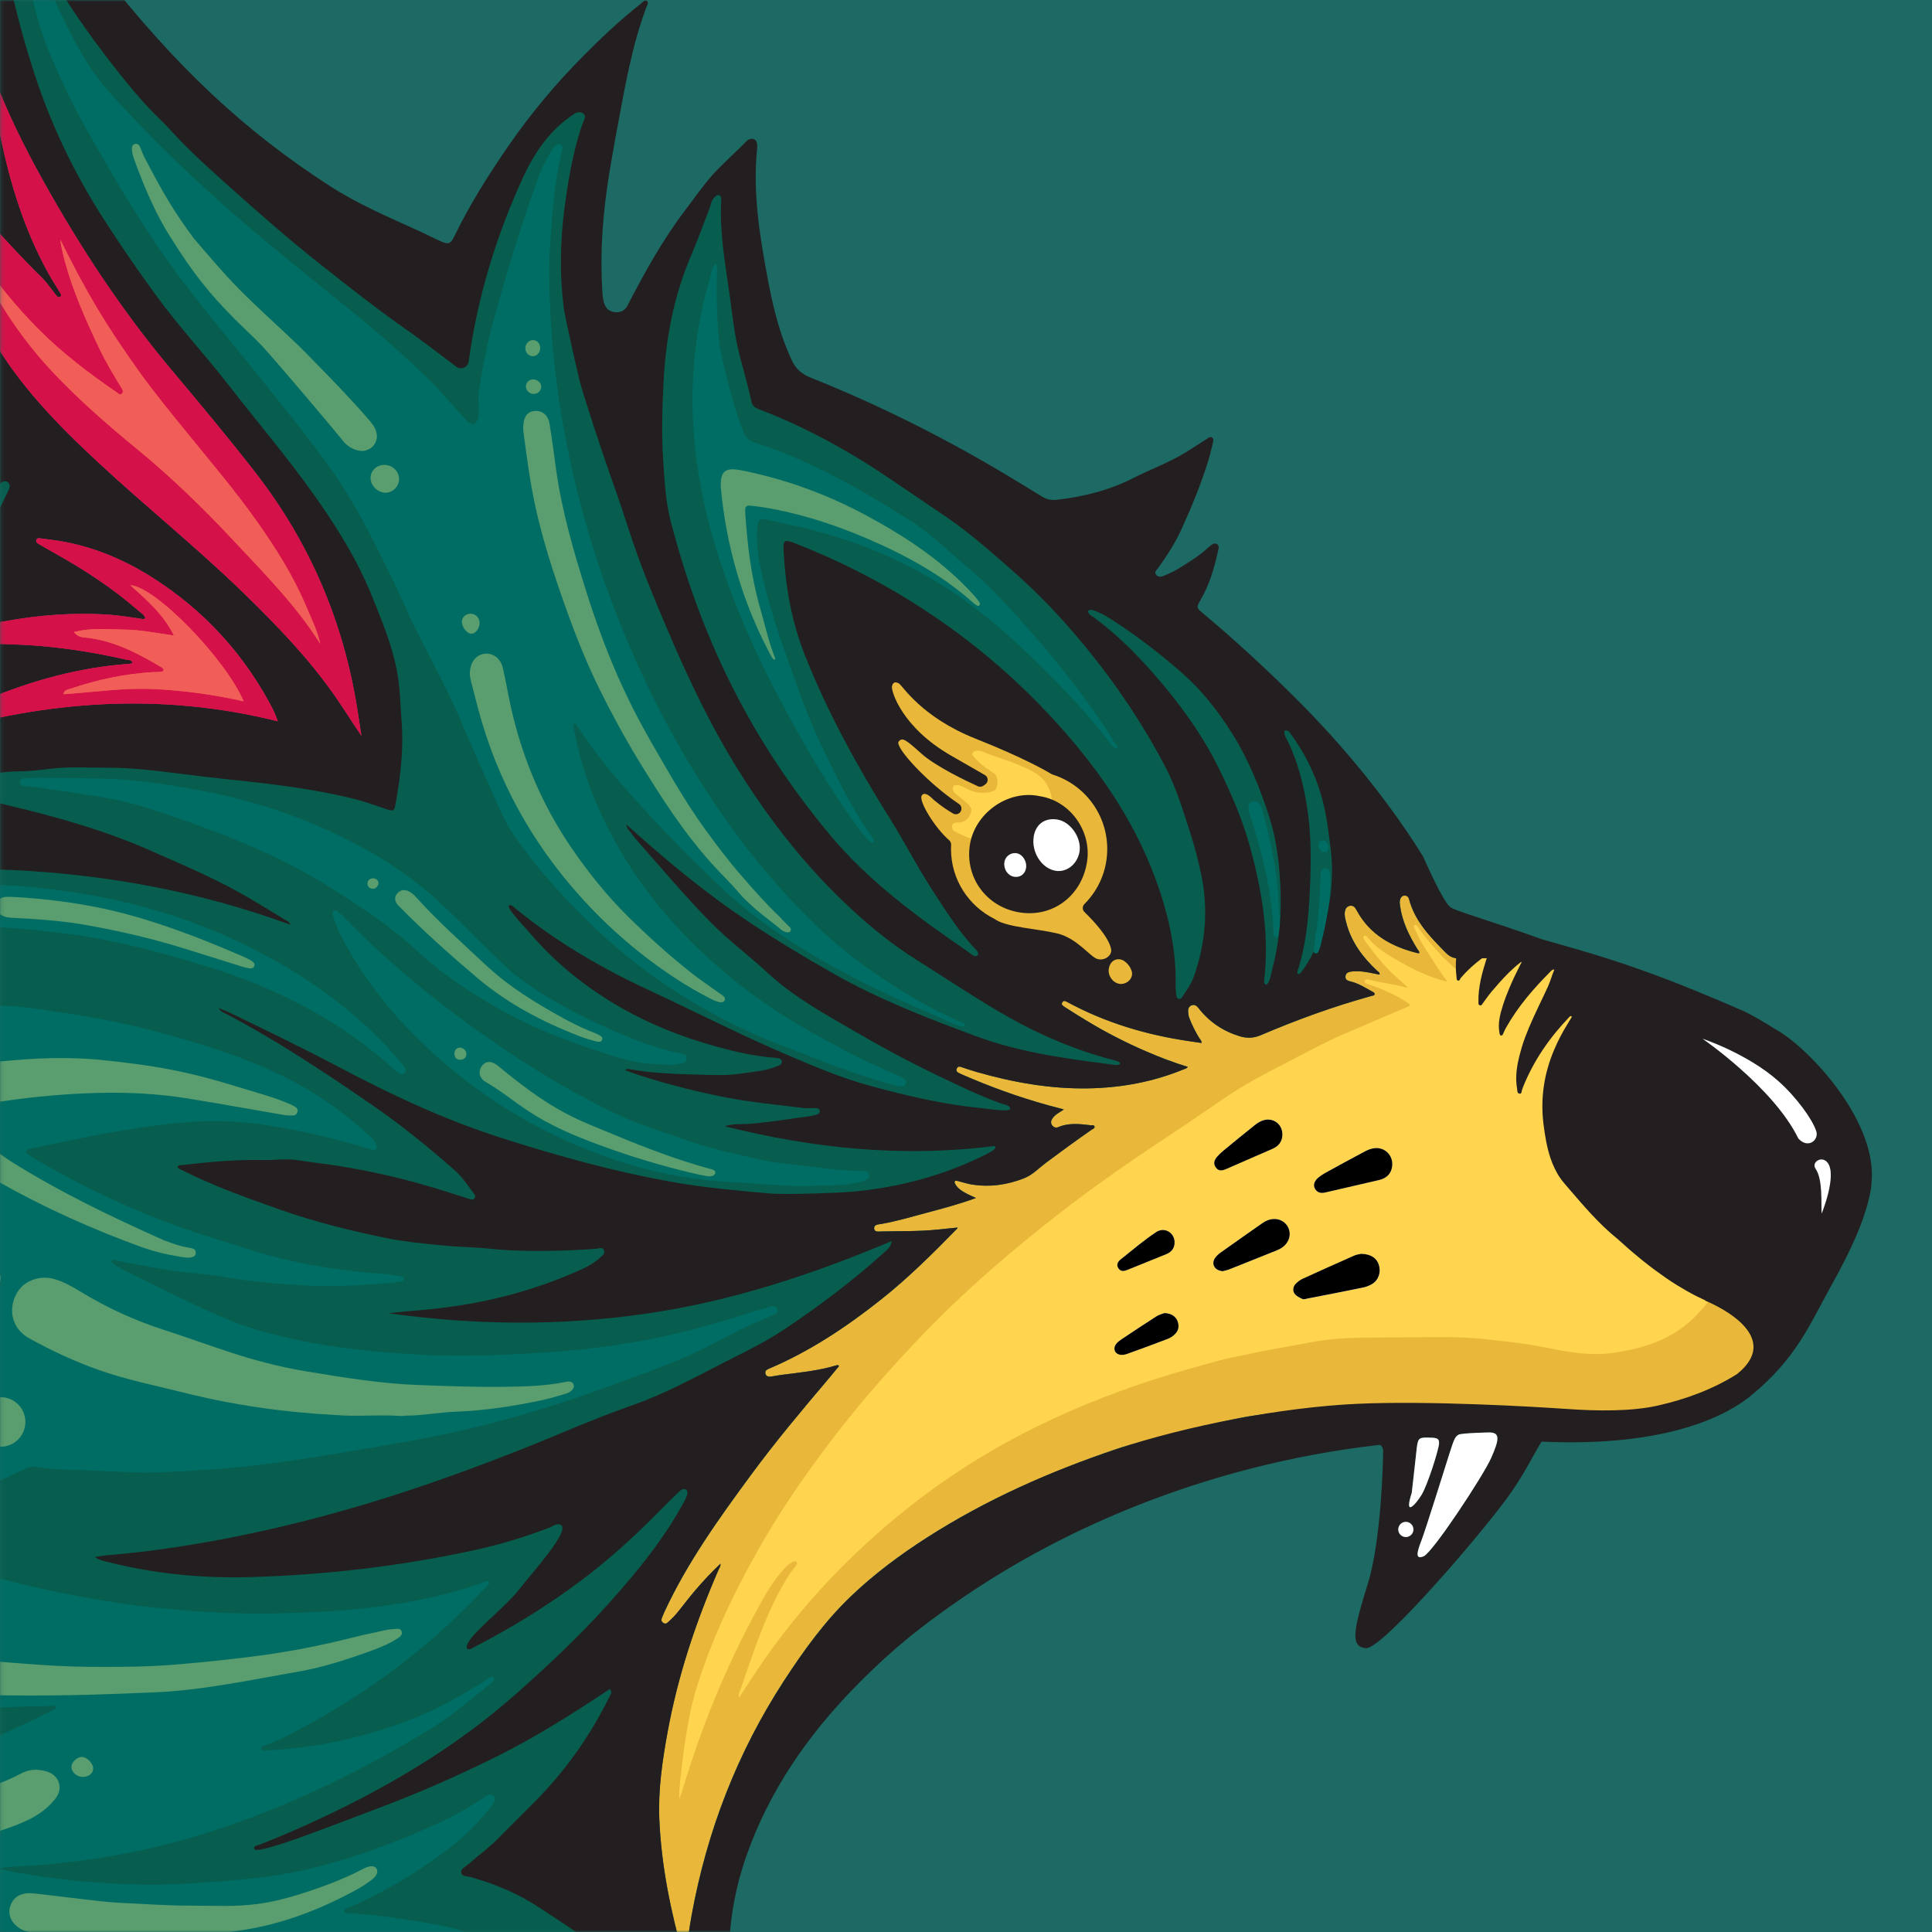 <?xml version="1.0" encoding="UTF-8"?><svg id="Layer_1" xmlns="http://www.w3.org/2000/svg" xmlns:xlink="http://www.w3.org/1999/xlink" viewBox="0 0 512 512"><defs><mask id="mask" x="-368.13" y="-51" width="880.13" height="758" maskUnits="userSpaceOnUse"><g id="mask-2"><rect id="path-1-2" width="512" height="512" style="fill:#fff; stroke-width:0px;"/></g></mask></defs><g id="Mask"><rect id="path-1" width="512" height="512" style="fill:#1d6963; stroke-width:0px;"/></g><g style="mask:url(#mask);"><path id="Fill-1" d="M295.38,251.11c-.76-3.22-4.39-7.29-7.32-10.14-.12-.12-.14-.26-.14-.33s.01-.22.14-.34c4.09-4.09,6.34-9.52,6.34-15.29,0-9.5-6.08-17.81-15.23-20.7-1.58-.96-7.7-4.46-20.2-9.42-11.6-4.6-16.99-10.95-19.01-13.33-.62-.73-.93-1.1-1.27-1.29-.99-.56-1.72-.43-2.15-.22-.33.16-.93.59-1.1,1.65-.32,1.96,2.89,11.8,16.08,19.39,4.21,2.42,7.09,4.07,9.05,5.2.2.11.24.29.24.39,0,.08-.01.29-.22.43l-.48.33c-.15.11-.34.14-.5.07-2.5-1.14-10.94-5.1-14.72-8.49-3.45-3.09-4.67-4.07-5.89-3.99-.76.06-1.25.54-1.54.9-.19.23-.4.63-.31,1.26.44,3.05,8.92,11.64,16.49,16.73.22.15.29.41.15.66-.06.12-.17.2-.3.24-.08.02-.22.03-.36-.04-1.16-.66-2.96-1.81-5.05-3.57-1.35-1.35-2.36-1.88-3.28-1.76-.4.06-.97.27-1.37.98-1.34,2.35,4.21,10.17,7.49,13.02.13.12.2.28.2.44-.02.38-.04.77-.04,1.15,0,8.29,4.63,15.73,12.07,19.41l.29.2c2.28,1.4,6.19,1.99,10.33,2.61,2.16.33,4.39.66,6.24,1.11,3.1.75,5.5,2.85,7.43,4.55,1.22,1.07,2.18,1.91,3.1,2.19.37.11.75.17,1.14.17,1.05,0,2.09-.42,2.85-1.17.83-.83,1.15-1.94.85-2.96h0Z" style="fill:#e9b83a; fill-rule:evenodd; stroke-width:0px;"/><path id="Fill-3" d="M366.37,258.88l.11-.11-.17-.03.06.14ZM190.93,414.42c-2.39,2.22-4.6,4.62-6.71,7.09-1.73,2.02-3.31,4.16-5,6.21-.68.82-1.48,1.52-2.25,2.25-.31.3-.73.42-1.12.15-.4-.27-.68-.63-.5-1.14.22-.61.47-1.22.74-1.81,6.08-13.1,14.45-24.77,22.96-36.32,6.56-8.93,13.71-17.41,20.87-25.86.84-.99,1.65-2,2.45-2.97-.25-.33-.46-.27-.64-.21-4.84,1.46-9.85,1.94-14.83,2.57-.85.11-1.69.31-2.54.42-.65.08-1.29-.01-1.49-.75-.2-.75.32-1.08.94-1.34,10.85-4.6,20.56-11.08,29.75-18.37,7.19-5.71,13.68-12.17,20.09-18.72.05-.05.06-.14.13-.31-1.81.18-3.57.36-5.33.54-4.93.51-9.89.39-14.82.49-.72.01-1.86.26-1.95-.74-.1-1.14,1.07-1.1,1.89-1.24,3.95-.7,7.79-1.83,11.66-2.87,4.46-1.19,8.92-2.35,13.44-4.02-1.03-.47-1.94-.84-2.8-1.32-1.04-.57-2.04-1.22-2.66-2.3-.14-.24-.32-.55-.15-.81.19-.29.53-.12.8-.06,1.19.29,2.36.7,3.56.9,4.84.8,9.54.15,14.06-1.66,2.19-.87,3.82-2.64,5.68-4.04,3.99-2.99,8.02-5.92,12.12-8.78.32-.22.88-.36.8-.83-.09-.54-.67-.33-1.04-.37-2.89-.35-5.78-.69-8.58.5-.62.27-1.22.06-1.63-.51-.41-.57-.31-1.16.05-1.72.7-1.1,1.87-1.63,3.08-2.46-1.56-.41-2.93-.77-4.3-1.14-7.81-2.17-15.41-4.93-22.83-8.18-.3-.13-.59-.28-.88-.43-.41-.23-.58-.6-.41-1.03.19-.47.56-.68,1.09-.5,1.4.46,2.79.95,4.2,1.35,9.6,2.75,19.37,4.5,29.38,4.35,8.77-.13,17.32-1.68,25.48-5.04.37-.15.8-.2,1.12-.65-3.75-1.15-7.36-2.53-10.92-4.06-5.48-2.36-10.77-5.07-15.88-8.17-1.95-1.19-3.89-2.37-5.8-3.63-.45-.29-1.04-.61-.69-1.22.39-.7.98-.31,1.49-.03,9.95,5.37,20.6,8.55,31.74,10.23,1.21.18,2.42.36,3.71.54.01-.61-.39-.93-.63-1.31-1.05-1.72-1.95-3.5-2.66-5.38-.18-.49-.24-1.03-.28-1.56-.06-.74.15-1.42.9-1.72.83-.32,1.39.13,1.88.76,2.85,3.68,6.55,6.12,10.98,7.46,1.79.54,3.66.47,5.41-.28,9.6-4.1,19.39-7.66,29.45-10.44.3-.08.74-.08.8-.46.05-.36-.34-.52-.62-.68-1.86-1.01-3.65-2.2-5.76-2.69-.69-.16-1.42-.4-1.35-1.31.06-.98.84-1.24,1.65-1.33,2.06-.22,4.07.14,6.08.57.43.09.86.17,1.3.26.1-.58-.31-.73-.57-.96-3.83-3.57-6.91-7.62-8.25-12.82-.24-.96-.54-1.9-.37-2.9.13-.77.49-1.42,1.34-1.56.86-.14,1.35.36,1.72,1.08,3.52,6.61,9.43,9.83,16.41,11.5.07.01.15-.03.24-.06.08-.47-.29-.74-.5-1.07-2.2-3.58-4.04-7.3-4.59-11.53-.08-.61-.16-1.23.1-1.81.23-.53.62-.87,1.23-.82.56.04.91.37,1.04.89,1.56,5.99,5.72,10.16,9.87,14.36.99,1,2.18,1.46,3.64,1.42,3.51-.1,7.03.09,10.53-.33,3.5-.42,6.93.38,10.37.73,4.61.46,8.77,1.88,13.27,2.89.16.03.32.08.47.15,6.26,2.92.4,3.98,6.84,6.33,13.28,4.83,24.53,12.56,33.58,23.45,3.98,4.79,7.73,9.74,11.29,14.83,5.44,7.81,8.64,16.42,8.64,26.02,0,11.32-4.43,20.83-12.37,28.73-7.76,9.17-18.74,14.22-30.16,16.79-7.15,1.61-26.36.38-35.1-.46-9.3-.89-18.51-.89-27.83-.92-7.32-.02-14.64-.37-21.93.27-7.81.68-15.12,1.69-22.91,2.74-5.42.73-29.29,6.56-35.62,8.72-17.63,6.03-34.61,13.42-50.34,23.5-7.17,4.6-13.99,9.67-20.16,15.57-6.93,6.63-12.5,14.36-17.71,22.36-12.43,19.11-20.47,39.95-24.53,62.36-.35,1.93-.65,3.87-.91,5.82-.26,1.94-.44,3.89-.66,5.89-.25-.1-.43-.49-.5-.75-3.41-11.99-5.92-24.15-6.46-36.63-.33-7.79.81-15.5,2.21-23.15,2.73-14.91,7.5-29.2,13.55-43.08.2-.47.61-.9.4-1.49.17.07.2.01.14-.14l-.12.17h.03Z" style="fill:#e9b83a; fill-rule:evenodd; stroke-width:0px;"/><polygon id="Fill-5" points="366.37 258.88 366.3 258.73 366.49 258.76 366.37 258.88" style="fill:#e9b83a; fill-rule:evenodd; stroke-width:0px;"/><path id="Fill-7" d="M191.3,414.96l.27-.38c.14.36.06.49-.32.32l.05.06Z" style="fill:#e9b83a; fill-rule:evenodd; stroke-width:0px;"/><path id="Fill-9" d="M461.64,307.33c-1-5.91-3.21-11.48-5.34-17.04-5.29-13.85-15.19-22.87-29.21-27.43-7.95-2.59-4.95-3.4-11.64-3.24l2.12-3.74-10.85-4.39-10.62.69-7.86,1.39-1.54,3.91c-2.02-1.56-3.89-3.32-5.62-5.26-1.88-2.1-3.77-4.19-5.32-6.56-.18-.28-.43-.73-.86-.5-.45.25-.15.66,0,.97.8,1.7,1.59,3.4,2.62,4.98,1.96,3,3.84,6.06,5.97,8.94-.03.03-.07.06-.1.1-4.92-1.23-9.39-3.5-13.74-6.03-2.69-1.56-5.3-3.24-7.25-5.76-.24-.31-.57-.54-.95-.25-.36.27-.1.59.06.87.1.18.22.35.33.51,2.61,3.51,5.28,6.97,8.63,9.82.89.75,1.72,1.58,2.58,2.36-.24,0-.48.03-.7-.03-3.06-.9-6.26-1.14-9.33-1.96-.46-.13-1.16-.42-1.35.33-.17.68.55.66.98.82,3.54,1.26,7.03,2.64,10.16,4.81.29.2.79.31.77.7-.01.41-.52.45-.84.59-5.44,2.34-10.89,4.66-16.34,6.99-5.46,2.34-10.63,5.23-15.9,7.92-5.12,2.63-10.23,5.31-15.03,8.52-4.37,2.94-8.69,5.96-13.08,8.87-10.46,6.91-20.81,13.95-30.73,21.62-8.28,6.4-16.32,13.06-24.05,20.11-5.53,5.04-10.85,10.28-15.96,15.75-4.74,5.06-9.38,10.22-13.81,15.55-4.44,5.34-8.66,10.83-12.72,16.46-4.75,6.6-9.24,13.38-13.29,20.42-6.2,10.78-11.66,21.93-15.77,33.69-1.45,4.16-2.69,8.39-3.49,12.73-.73,3.93-1.33,7.88-1.79,11.84-.36,3.11-.83,6.22-.79,9.38.37-.85.69-1.72.95-2.6,4.82-16.18,11.17-31.75,19.16-46.63,2.26-4.21,4.54-8.42,7.85-11.96.64-.69,1.35-1.31,2.22-1.7.35-.15.75-.19.98.2.22.37-.18.81-.47,1.14-.84,1.04-1.74,2.39-2.19,3.13-1.78,2.95-3.01,5.29-4.42,8.42-3.11,6.9-5.46,14.08-7.9,21.23-.17.52-.7,1.1-.24,1.79,2.01-3.06,3.91-6.09,5.95-9.03,10.79-15.61,23.73-29.22,38.58-41.03,11.93-9.48,24.82-17.36,38.64-23.75,11.74-5.43,23.86-9.82,36.31-13.3,4.72-1.32,9.43-2.73,14.25-3.57,6.73-1.49,6.82-1.41,16.58-3.16,6.7-1.49,13.53-1.47,20.34-1.51,2.33-.01,4.65-.02,6.98-.04,6.49-.05,12.98-.24,19.46.43,5.69.59,11.35,1.2,16.96,2.34,3.75.76,10.95,2.26,16.94,1.42,10.21-1.42,18.01-4.28,24.62-12.19,9.52-11.38,12.57-24.6,10.09-39.12h-.02Z" style="fill:#ffd44f; fill-rule:evenodd; stroke-width:0px;"/><path id="Fill-11" d="M311.28,329.45c.17-2.64-2.58-4.47-4.88-2.94-3.31,2.2-6.36,4.81-9.48,7.3-.73.58-1.16,1.46-.47,2.37.66.89,1.52.68,2.42.31,3.39-1.4,6.79-2.75,10.19-4.12,1.33-.53,2.13-1.46,2.23-2.93h0ZM308.54,347.98c-.47.19-1.37.4-2.11.87-3.16,2.02-6.28,4.1-9.4,6.19-.47.31-.93.69-1.26,1.14-.93,1.25-.3,2.71,1.25,2.85.55.05,1.15-.06,1.67-.24,3.61-1.3,7.21-2.61,10.79-3.99.73-.29,1.45-.78,2-1.35.92-.97,1.05-2.18.55-3.43-.49-1.22-1.77-2.05-3.49-2.05v.02ZM339.85,300.76c.11-2.8-2.38-4.73-5.09-3.88-.75.24-1.49.68-2.11,1.18-2.87,2.28-5.7,4.61-8.53,6.94-.57.47-1.09.99-1.57,1.53-.77.87-1.07,1.87-.31,2.88.8,1.07,1.81.78,2.85.32,4.02-1.77,8.04-3.52,12.08-5.27,1.65-.71,2.63-1.87,2.69-3.72h0ZM368.96,308.76c.15-2.85-2.3-4.99-5.11-4.42-.71.15-1.42.41-2.06.75-3.53,1.88-7.05,3.79-10.56,5.72-.64.35-1.26.77-1.83,1.23-1.14.93-1.47,2.04-.93,2.99.63,1.1,1.63,1.23,2.77.98,4.77-1.1,9.54-2.19,14.31-3.31,2.09-.49,3.31-1.93,3.4-3.94h0ZM324.05,336.88c.38-.1,1.11-.24,1.79-.51,4.18-1.65,8.35-3.33,12.52-5.01.45-.18.9-.4,1.3-.67,1.99-1.3,2.66-3.63,1.63-5.55-.98-1.83-3.17-2.56-5.32-1.76-.45.17-.9.4-1.3.68-3.75,2.62-7.5,5.24-11.22,7.9-.59.42-1.17.94-1.54,1.55-.94,1.53,0,3.23,2.13,3.38h0ZM360.87,332.29c-.39.09-1.23.16-1.95.48-4.56,2.01-9.11,4.05-13.64,6.12-.66.3-1.28.75-1.79,1.26-.77.77-.97,1.86-.39,2.7.45.66,1.33,1.08,2.11,1.42.38.17.96-.06,1.44-.15,4.81-.94,9.63-1.87,14.43-2.85.87-.17,1.75-.49,2.5-.93,1.79-1.07,2.48-3.13,1.86-5.13-.54-1.75-2.11-2.85-4.54-2.9h-.01Z" style="fill:#fff; fill-rule:evenodd; stroke-width:0px;"/><path id="Fill-13" d="M360.87,332.29c2.43.06,4,1.15,4.54,2.9.62,2-.06,4.05-1.86,5.13-.75.45-1.64.76-2.5.93-4.8.98-9.61,1.92-14.43,2.85-.48.09-1.05.32-1.44.15-.77-.34-1.66-.77-2.11-1.42-.58-.84-.39-1.93.39-2.7.52-.51,1.14-.96,1.79-1.26,4.53-2.07,9.08-4.12,13.64-6.13.73-.32,1.57-.39,1.95-.48h.01Z" style="fill-rule:evenodd; stroke-width:0px;"/><path id="Fill-15" d="M324.05,336.88c-2.13-.15-3.08-1.85-2.13-3.38.38-.61.96-1.13,1.54-1.55,3.73-2.66,7.47-5.27,11.22-7.9.4-.28.84-.51,1.3-.68,2.14-.8,4.33-.06,5.32,1.76,1.03,1.91.36,4.24-1.63,5.55-.4.27-.85.49-1.3.67-4.16,1.68-8.34,3.36-12.52,5.01-.68.27-1.4.4-1.79.51h0Z" style="fill-rule:evenodd; stroke-width:0px;"/><path id="Fill-17" d="M368.96,308.76c-.1,2.01-1.31,3.45-3.4,3.94-4.76,1.12-9.54,2.2-14.31,3.31-1.14.27-2.13.12-2.77-.98-.54-.95-.21-2.06.93-2.99.57-.46,1.19-.88,1.83-1.23,3.51-1.93,7.02-3.84,10.56-5.72.64-.34,1.35-.61,2.06-.75,2.81-.57,5.25,1.56,5.11,4.42h0Z" style="fill-rule:evenodd; stroke-width:0px;"/><path id="Fill-19" d="M339.85,300.76c-.06,1.85-1.04,3.01-2.69,3.72-4.03,1.74-8.06,3.5-12.08,5.27-1.04.46-2.06.75-2.85-.32-.76-1.01-.46-2.01.31-2.88.49-.54,1.01-1.07,1.57-1.53,2.83-2.33,5.66-4.66,8.53-6.94.63-.5,1.36-.94,2.11-1.18,2.71-.85,5.2,1.08,5.09,3.88h0Z" style="fill-rule:evenodd; stroke-width:0px;"/><path id="Fill-21" d="M308.54,347.98c1.71,0,3,.83,3.49,2.05.5,1.23.38,2.46-.55,3.43-.54.57-1.26,1.07-2,1.35-3.58,1.38-7.18,2.69-10.79,3.99-.52.19-1.12.29-1.67.24-1.55-.15-2.18-1.6-1.25-2.85.33-.45.8-.83,1.26-1.14,3.12-2.09,6.24-4.17,9.4-6.19.73-.47,1.63-.68,2.11-.87v-.02Z" style="fill-rule:evenodd; stroke-width:0px;"/><path id="Fill-23" d="M311.28,329.45c-.09,1.47-.91,2.39-2.23,2.93-3.4,1.37-6.8,2.73-10.19,4.12-.9.37-1.76.57-2.42-.31-.68-.91-.25-1.79.47-2.37,3.12-2.49,6.17-5.1,9.48-7.3,2.31-1.53,5.06.3,4.88,2.94h0Z" style="fill-rule:evenodd; stroke-width:0px;"/><path id="Fill-25" d="M460.44,364.08c-6.39,4.03-13.5,6.7-21.09,8.41-7.15,1.61-16.32,1.44-23.63.93-8.77-.61-36.94-2.28-56.12-1.39-19.86.92-45.03,5.78-63.6,11.96-17.68,5.89-34.61,13.42-50.34,23.5-7.17,4.6-13.99,9.67-20.16,15.57-6.93,6.63-12.5,14.36-17.71,22.36-12.42,19.11-20.47,39.95-24.53,62.36-.35,1.93-.65,3.87-.91,5.82-.26,1.94-.52,5.85-.66,5.89-.26-.12-.42-.49-.5-.75-3.4-11.99-5.92-24.15-6.46-36.63-.33-7.79.81-15.5,2.21-23.15,2.73-14.91,7.5-29.2,13.55-43.08.2-.45.58-.88.4-1.44-2.39,2.22-4.59,4.61-6.7,7.08-1.73,2.02-3.31,4.16-5,6.21-.68.82-1.48,1.52-2.25,2.25-.31.3-.73.42-1.12.15-.39-.27-.68-.63-.5-1.14.22-.61.47-1.22.74-1.81,6.08-13.1,14.45-24.77,22.96-36.32,6.56-8.93,13.71-17.41,20.87-25.86.84-.99,1.65-2,2.45-2.97-.25-.33-.46-.27-.64-.21-4.84,1.46-9.85,1.94-14.83,2.57-.85.11-1.69.31-2.54.42-.65.08-1.29-.01-1.49-.75-.2-.76.32-1.08.94-1.34,10.85-4.6,20.56-11.08,29.75-18.37,7.19-5.71,13.68-12.17,20.09-18.72.05-.05.06-.14.13-.31-1.81.18-3.57.36-5.33.54-4.93.51-9.89.39-14.82.49-.72.01-1.86.26-1.95-.74-.1-1.14,1.07-1.1,1.89-1.24,3.95-.7,7.79-1.83,11.66-2.87,4.46-1.19,8.93-2.35,13.44-4.02-1.03-.47-1.94-.84-2.8-1.32-1.04-.57-2.04-1.22-2.66-2.3-.14-.24-.32-.55-.15-.81.19-.29.53-.12.8-.06,1.19.29,2.36.7,3.56.9,4.84.8,9.54.14,14.06-1.66,2.19-.87,3.82-2.64,5.68-4.04,3.99-2.99,8.02-5.92,12.12-8.78.32-.22.88-.36.8-.83-.09-.54-.67-.33-1.04-.37-2.89-.35-5.78-.69-8.58.5-.62.27-1.22.06-1.63-.51-.41-.57-.31-1.16.05-1.72.7-1.1,1.87-1.63,3.08-2.46-1.56-.41-2.93-.77-4.3-1.14-7.81-2.17-15.41-4.93-22.83-8.18-.3-.13-.59-.28-.88-.43-.41-.23-.58-.6-.41-1.03.19-.47.56-.68,1.09-.5,1.4.46,2.79.95,4.2,1.35,9.6,2.75,19.37,4.5,29.38,4.35,8.77-.13,17.32-1.68,25.48-5.04.36-.15.8-.2,1.12-.65-3.75-1.15-7.36-2.53-10.92-4.06-5.48-2.36-10.77-5.07-15.88-8.17-1.95-1.19-3.89-2.37-5.8-3.63-.45-.29-1.04-.61-.69-1.22.39-.7.98-.31,1.49-.03,9.95,5.37,20.6,8.55,31.74,10.23,1.21.18,2.42.36,3.71.54.01-.61-.39-.93-.63-1.32-1.05-1.72-1.95-3.5-2.66-5.38-.18-.49-.24-1.03-.28-1.56-.06-.74.15-1.42.9-1.72.82-.32,1.39.13,1.88.76,2.85,3.68,6.55,6.12,10.98,7.46,1.79.54,3.66.47,5.41-.28,9.6-4.1,19.39-7.66,29.45-10.44.3-.08.74-.08.8-.46.05-.36-.34-.52-.62-.68-1.86-1.01-3.65-2.2-5.76-2.69-.69-.16-1.42-.4-1.35-1.31.06-.98.84-1.24,1.65-1.33,2.06-.22,4.07.14,6.08.57.43.09.86.17,1.3.26.1-.58-.31-.73-.57-.96-3.83-3.57-6.91-7.62-8.25-12.82-.24-.96-.54-1.9-.37-2.9.13-.77.49-1.42,1.34-1.56.86-.14,1.35.36,1.72,1.08,3.52,6.61,9.43,9.83,16.41,11.51.07.01.15-.03.24-.06.08-.47-.29-.74-.5-1.07-2.2-3.58-4.04-7.3-4.59-11.53-.08-.61-.16-1.23.1-1.81.24-.53.62-.87,1.24-.82.56.04.91.37,1.04.89,1.56,5.98,5.72,10.16,9.87,14.36.75.76,1.62,1.21,2.64,1.36-.07.72-.09,1.45-.08,2.18,0,.17,0,.35,0,.53.03.74.08,1.49.18,2.25.02.15,0,.36.04.54.03.19.11.36.33.41.47.12.53-.42.75-.68.45-.55.93-1.07,1.43-1.58.22-.22.45-.44.67-.66.27-.26.53-.52.81-.76.31-.28.63-.56.96-.83.17-.15.34-.29.52-.43.4-.33.8-.65,1.22-.96.43,0,.87-.02,1.3-.03-.03.06-.04.11-.07.17-.02.04-.04.08-.06.13-.25.8-.49,1.59-.72,2.39-.57,1.97-1.03,3.97-1.25,6.01-.1.93-.15,1.88-.13,2.84,0,.18-.01.38.02.55.02.08.05.17.1.23.06.07.13.12.24.16.45.15.61-.27.83-.57.77-1.05,1.51-2.13,2.36-3.13.61-.71,1.21-1.42,1.83-2.11,1.76-1.99,3.61-3.89,5.73-5.53.08-.06.2-.18.22-.17.16.12.06.24-.03.36-.12.22-.22.45-.34.67-1,1.95-1.93,3.93-2.78,5.94-.61,1.47-1.19,2.96-1.68,4.5-.38,1.19-.73,2.39-.93,3.61s-.24,2.46,0,3.73c.03.2.06.41.16.55.01.01.01.03.03.05.05.05.11.08.2.1.26.05.39-.08.48-.24.05-.09.1-.2.14-.3,0-.01.01-.03.02-.04.22-.52.46-1.04.74-1.53,3.17-5.61,7.23-10.29,11.74-14.82.02-.02.04-.05.07-.07h0c.12-.13.24-.27.43-.37.13-.08.3-.13.54-.1-.68,1.57-1.05,3.1-1.74,4.6-1.63,3.55-3.41,7.04-4.93,10.65-.73,1.74-1.42,3.5-1.96,5.32-.06.2-.12.4-.17.61-.33,1.14-.63,2.3-.86,3.45-.45,2.27-.63,4.56-.22,6.91.04.25.03.59.1.86,0,.01.01.02.02.03.03.12.08.23.17.31.06.06.16.07.25.1.06.01.08.06.15.06.57.02.48-.59.62-1.03.03-.08.05-.17.1-.24.03-.03.03-.08.05-.13.02-.08.03-.15.06-.22,2.85-7.14,7.04-13.18,12.31-18.69l.03-.03c.13-.14.26-.29.46-.22.03.01.07.01.1.04,0,.03.02.06.03.09.02.05.04.1.02.13-.35.6-.7,1.19-1.07,1.78-1.41,2.26-2.6,4.56-3.59,6.91-2.6,6.15-3.69,12.64-2.8,19.76.39,3.08.9,6.1,1.84,8.92.31.93.68,1.84,1.11,2.72.4.82.82,1.62,1.34,2.37.39.58.82,1.14,1.28,1.67.27.3.52.6.78.91,4.23,4.91,8.24,9.7,13.3,13.78,1.06.97,2.09,1.88,3.1,2.76.26.22.52.45.77.66.91.77,1.8,1.51,2.67,2.22.09.08.19.15.29.23.97.77,1.91,1.5,2.84,2.19.2.15.39.29.59.43.83.61,1.65,1.19,2.44,1.74.09.06.19.13.28.2.91.62,1.79,1.19,2.65,1.73.1.06.2.12.3.18.82.51,1.61.98,2.39,1.42.05.03.1.06.15.08,1.71.96,3.32,1.77,4.83,2.45,0,0,.01,0,.01,0-.08.01-.13.03-.13.03,0,0,21.84,8.59,8.49,19.43v-.03ZM395.2,386.32c-2.08,4.73-15.47,25.05-17.9,26.1-2.43,1.05-1.72-1.28-.57-4.28,1.16-3,6.47-20.08,7.51-23.32,1.04-3.23,1.39-4.16,2.31-4.62s8.34-.59,8.34-.59c2.69.1,2.39,1.97.31,6.7h0ZM374.13,395.59s.87-7.54,1.22-10.89c.35-3.35.47-3.77,2.84-3.73,2.36.03,3.29.03,3.17,1.65-.11,1.62-3,10.85-4.62,13.51-1.62,2.66-4.75,6.08-2.6-.54h0ZM236.41,181.84c.16-.96.81-1.29,1.8-.73.99.57,5.84,8.9,20.41,14.68,12.55,4.98,18.61,8.48,20.06,9.35.09.06.19.1.29.13,8.38,2.64,14.46,10.47,14.46,19.73,0,5.71-2.32,10.85-6.06,14.6-.57.57-.57,1.51,0,2.07,2.67,2.6,6.36,6.64,7.05,9.69.52,1.73-1.65,3.38-3.61,2.78s-5.33-5.48-10.59-6.76c-5.25-1.28-12.99-1.58-16.3-3.61-.12-.07-.22-.15-.34-.24-6.84-3.38-11.55-10.39-11.55-18.54,0-.36.01-.73.03-1.09.03-.47-.17-.93-.53-1.24-3.83-3.31-8.09-10.37-7.28-11.79.5-.88,1.49-.61,3.1,1,.03.03.07.07.1.1,2.08,1.74,3.91,2.92,5.15,3.63.71.4,1.61.14,2.01-.58,0,0,0-.01.01-.03.37-.67.15-1.5-.48-1.93-8.59-5.76-17.11-15.17-15.98-16.54.98-1.19,1.8-.6,6.03,3.2,3.83,3.43,12.05,7.32,14.97,8.65.49.22,1.05.15,1.48-.17.15-.11.31-.22.46-.32.89-.61.86-1.94-.08-2.48-1.96-1.12-4.83-2.77-9.05-5.2-12.91-7.44-15.83-16.97-15.6-18.38h0ZM223.3,562.82c2.31,2.51-4.77,7.85-5.73,8.63-.96.77-1.01.49-1.81.07-.8-.43-2.28-2.36-2.28-2.36,3.2-1.23,7.59-4.27,9.83-6.34h0ZM233.54,559.16s.2,1.44-.61,3.49c-.82,2.05-5.6,12.25-6.77,14.25s-2.27.57-2.27.57l-4.12-2.75c-.87-.61-.68-1.09-.08-1.83,5.46-4.69,13.85-13.74,13.85-13.74h.01ZM88.93,184.69c-7.03-10.14-15.54-18.94-24.35-27.51-12.38-12.04-25.86-22.85-38.5-34.59-10.74-9.98-21.01-20.44-28.35-33.32-3.98-6.98-7.18-14.32-10.13-21.77-3.5-8.84-5.83-18.03-7.97-27.26-.76-3.28-.66-6.66-1.17-10.44,1,.93,1.63,1.46,1.94,2.44,1.66,5.19,4.35,9.9,7.39,14.34,3.13,4.58,6.39,9.1,10.17,13.21,4.27,4.63,8.5,9.29,13.02,13.69,1.47,1.43,2.58,3.17,3.89,4.74.27.32.61.72,1,.5.6-.33.22-.84-.01-1.24-1.05-1.76-2.17-3.47-3.15-5.25C6.56,61.08,2.84,49.08.23,36.72c-1.23-5.83-2.17-11.71-2.76-17.71.57.29.67.77.84,1.21,3.56,9.52,8.07,18.59,13,27.46,9.83,17.7,20.91,34.56,33.93,50.1,7.62,9.09,15.24,18.17,22.51,27.55,14.36,18.51,23.21,39.32,26.91,62.39.39,2.42.75,4.85,1.12,7.27-2.37-3.47-4.52-6.93-6.84-10.29h0ZM-18.07,194.7c.41-1.35,1.36-1.97,2.21-2.57,3.9-2.72,8.07-4.99,12.45-6.82,11.99-5.01,24.4-8.42,37.42-9.37.32-.02.65-.08.96-.14.05,0,.08-.09.14-.15-.21-.87-1-.7-1.58-.83-9.83-2.25-19.76-3.7-29.85-4.06-5.15-.18-10.3-.39-15.45-.37-.47,0-1.04.22-1.31-.33-.36-.75.15-1.26.68-1.65,1.26-.94,2.73-1.46,4.23-1.89,2.99-.85,6.07-1.28,9.12-1.84,9.37-1.72,18.8-2.44,28.32-1.76,2.62.19,5.19.67,7.79,1,.46.06.93.33,1.44-.1-.22-.94-1.09-1.36-1.73-1.92-7.05-6.17-14.86-11.22-23.04-15.75-1.21-.67-2.41-1.38-3.61-2.08-.37-.22-.66-.52-.51-.98.16-.5.63-.49,1.03-.43,2.27.31,4.55.55,6.79.99,8.44,1.67,16.2,5.05,23.41,9.7,12.77,8.22,22.85,18.97,30.21,32.26.94,1.7,1.86,3.41,2.56,5.52-30.96-7.72-61.33-5.54-91.69,3.56h0ZM-5.69,561.99c-.21.01,7.66,2.94,27.86,2.94,0,0-52.04,14.86-119.04-6.47-65.5-20.85-101.34-78.13-101.34-78.13,55.98,55.86,112.93,66.82,112.93,66.82-46.87-17.66-75.28-63.33-75.28-63.33,37.66,34.29,70.47,42.69,70.47,42.69-31.26-17.47-55.6-55.4-55.6-55.4,74.23,76.37,189.05,77.76,189.05,77.76,0,0-27.43,11.35-49.05,13.14h0ZM-57.41,86.96c.2-.32.57-.33.86-.19,4.28,2.05,8.96,2.46,13.55,3.15,5.34.8,10.72.79,16.47.49-2.37-5.76-4.08-11.2-5.26-16.81-1.83-8.69-2.86-17.43-1.76-26.3.29-2.33.64-4.66,1.94-7,1.66,10.15,4.39,19.71,8.18,28.96,3.75,9.17,8.37,17.9,13.92,26.13,1.44,2.14,1.1,2.87-1.37,3.35-10.82,2.09-21.3.62-31.61-2.91-4.5-1.54-8.78-3.53-12.72-6.24-.74-.51-1.51-.98-2.04-1.74-.2-.27-.37-.57-.17-.9h0ZM495.87,314.3c2.39-16.35-16.16-36.37-25.12-41.4-.58-.32-3.72-2.36-6.43-3.82-.7-.38-1.39-.73-1.97-1.01-1.77-.77-3.47-1.51-5.12-2.22-.48-.2-.92-.39-1.4-.59-1.14-.48-2.27-.96-3.36-1.41-.59-.24-1.13-.47-1.7-.7-.92-.38-1.85-.76-2.73-1.12-.6-.24-1.17-.47-1.75-.7-.8-.32-1.6-.64-2.38-.94-.59-.23-1.16-.45-1.74-.67-.73-.28-1.45-.56-2.15-.82-.56-.21-1.11-.41-1.65-.61-.67-.25-1.34-.5-1.99-.73-.54-.2-1.07-.38-1.6-.57-.62-.22-1.24-.44-1.84-.65-.51-.17-1.01-.35-1.51-.52-.59-.2-1.17-.4-1.75-.59-.48-.16-.96-.32-1.44-.48-.57-.19-1.13-.37-1.68-.54-.45-.15-.89-.29-1.33-.43-.57-.18-1.14-.36-1.7-.53-.4-.13-.81-.25-1.21-.37-.59-.18-1.17-.35-1.74-.52-.36-.1-.72-.22-1.07-.32-.66-.2-1.32-.39-1.97-.58-.25-.08-.51-.15-.76-.22-.78-.22-1.56-.45-2.33-.67-.13-.03-.27-.08-.4-.11-1.66-.47-3.32-.94-5-1.42-.1-.03-.19-.06-.29-.08-14.64-5.25-23.38-7.6-24.52-8.64-2-1.81-6.25-11.4-7.13-13.39-1.35-2.18-2.76-4.33-4.2-6.46-9.15-13.46-19.67-25.75-31.28-37.15-7.32-7.17-14.83-14.11-22.7-20.67-1.95-1.63-1.95-1.64-.68-3.82,2.34-4.02,3.57-8.43,4.57-12.92.14-.63.39-1.35-.37-1.75-.7-.36-1.24.12-1.77.51-.13.1-.25.21-.37.32-2.52,2.38-5.48,4.16-8.42,5.94-1.12.67-2.34,1.19-3.54,1.69-.7.29-1.52.36-2.02-.35-.49-.7.21-1.22.57-1.72,2.36-3.26,4.53-6.63,6.2-10.3,2.68-5.89,5.16-11.87,7.07-18.07.51-1.64.91-3.32,1.3-4.99.1-.45.2-1.02-.38-1.29-.43-.21-.78.1-1.12.31-2.07,1.32-4.12,2.69-6.22,3.95-4.23,2.54-8.87,4.22-13.25,6.45-6.45,3.31-13.29,5.02-20.43,5.84-1.48.17-2.73-.1-3.96-.87-2.85-1.77-5.73-3.51-8.6-5.24-16.88-10.17-34.44-18.97-52.73-26.28-2.32-.93-3.88-2.32-4.9-4.48-.52-1.11-1-2.24-1.46-3.38-2.43-6.03-3.85-12.33-5.04-18.71-2.11-11.3-3.92-22.6-2.73-34.16.03-.32.02-.66,0-.98-.07-.68-.27-1.32-1.03-1.51s-1.42.13-2.02.8c-1,1.1-6.68,6.38-8.49,8.39-2.8,3.11-5.17,6.56-7.69,9.89-5.95,7.86-10.66,16.41-15.2,25.19-.99,1.92-3.49,2.01-4.9,1.04-1.67-1.16-1.65-4.29-1.74-5.78-.58-10.11.22-20.13,1.83-30.1,1.02-6.31,2.19-12.58,3.38-18.86,1.63-8.62,3.4-17.2,6.47-25.45.2-.52.75-1.23.17-1.76-.61-.4-1.16.43-1.59.77-5.42,4.26-10.43,8.97-15.27,13.86-7.34,7.41-14.01,15.38-19.92,23.97-5.3,7.69-10.28,15.6-14.36,24.03-.85,1.76-1.49,2-3.33,1.19-2.03-.88-3.98-1.93-6-2.84-8.06-3.66-16.25-7.16-23.68-11.97-22.46-14.52-40.64-31.46-60.39-56.74C20.23-16.06,1.56-41.64.17-48.15c-.37-1.73-.86-2.99-2.08-2.84-1.46.17-2.04,2.94-2.95,4.73-.11.22-6.11,18.1-7.7,21.22-4.2,8.22-7.83,12.17-14.08,18.91-11.42,12.33-20.8,25.9-27.05,41.56-6.03,15.08-10.19,30.6-11.27,46.87-.16,2.39-.38,2.58-2.87,2.52-1.47-.03-21.99-.46-25.25-.19-14.91,1.23-29.52,4.09-43.91,8.16-11.2,3.16-22.18,7-32.93,11.48-10.37,4.32-20.47,9.21-30.3,14.62-12.64,6.96-24.87,14.59-36.85,22.62-11.45,7.67-22.4,16-32.77,25.04s-20.17,18.7-29.29,29.04c-11.87,13.45-22.22,27.91-30.75,43.71-7.07,13.09-12.06,26.88-15,41.43-1,4.98-1.56,10.03-1.74,15.12-.05,1.38.18,2.64,1.53,3.36,1.31.7,2.53.36,3.7-.4,1.04-.68,1.91-1.54,2.77-2.42,4.28-4.41,8.66-8.7,13.21-12.83,10.44-9.48,21.35-18.36,32.65-26.79,13.39-9.98,27.69-18.38,42.7-25.63,11.24-5.43,22.77-10.08,34.73-13.66,4.86-1.46,9.75-2.88,14.71-3.94,2.41-.52,2.6-.28,1.9,2.15-.78,2.76-1.59,5.5-2.35,8.27-2.72,9.9-4.45,19.99-5.25,30.21-.8,10.21-.84,20.43.27,30.67,1.13,10.47,3.08,20.73,6.36,30.74.51,1.56,1.11,3.08,1.67,4.62.31.83.03,1.26-.87,1.27-.41,0-.82,0-1.23,0-10.17-.12-20.29-1.03-30.33-2.62-15.02-2.37-29.67-6.22-43.77-11.95-11.2-4.56-21.8-10.23-31.16-18.01-.44-.36-.89-.74-1.38-1.02-1.44-.82-2.3-.41-2.61,1.25-.31,1.64-.06,3.26.26,4.88,1.84,9.47,5.75,18.09,10.91,26.15,8.53,13.33,19.37,24.51,32.06,33.92,11.38,8.44,23.73,15.17,36.78,20.63.77.32,1.64.54,2.41,1.33-.5.04-.75.1-.98.07-1.3-.17-2.6-.38-3.89-.56-14.08-1.96-27.83-5.27-41.15-10.31-13.99-5.29-26.86-12.51-38.17-22.37-1.6-1.4-3.06-2.96-4.58-4.44-.61-.59-1.31-1.14-2.18-.68-.89.47-1.14,1.35-1.01,2.32.05.4.16.8.29,1.19.63,1.86,1.3,3.7,2.2,5.46,3.04,5.94,6.96,11.29,11.32,16.31,7.08,8.13,15.09,15.24,23.78,21.6.5.37,1.18.59,1.39,1.32-.74.29-1.3-.19-1.88-.4-13.44-4.85-26.34-10.85-38.87-17.71-15.38-8.43-29.47-18.65-42.52-30.33-.61-.54-1.23-1.1-1.93-1.5-1.3-.75-2.07-.4-2.66,1.02-.57,1.37-.39,2.71.06,4.07,1.97,6.05,4.9,11.61,8.45,16.86,6.98,10.32,15.49,19.25,24.78,27.49,15.17,13.45,32.08,24.37,50.04,33.67,14.35,7.43,29.23,13.66,44.56,18.83,15.47,5.22,31.16,9.57,47.18,12.75,7.88,1.56,15.79,2.9,23.77,3.78,1.99.22,3.27,1.03,4.03,2.99,1.14,2.99,2.83,5.72,4.51,8.45,1.03,1.67,2.05,3.36,3.04,5.05.61,1.05.31,2.27-.72,3.26-.99.96-1.63.03-2.3-.47-.72-.54-1.4-1.14-2.07-1.74-5.41-4.79-10.07-10.31-14.89-15.66-.27-.31-.51-.65-.78-.95-.39-.43-.81-.87-1.46-.71-.76.18-1,.86-1.06,1.5-.09.97-.15,1.97-.03,2.94.57,4.48,1.58,8.86,3.14,13.12,2.37,6.5,5.79,12.47,9.28,18.41.3.51.91.98.55,1.81-.77-.14-1.34-.63-1.93-1.04-12.66-8.47-25.51-16.67-38-25.4-3.76-2.62-7.62-5.12-10.85-8.42-1.37-1.4-2.79-2.77-4.21-4.12-.91-.87-1.95-1.51-3.27-1.48-1.46.03-2.36.87-2.23,2.31.08.96.33,1.96.73,2.84,2.93,6.31,5.39,12.84,8.77,18.95,6.22,11.23,13.76,21.54,22.18,31.19,12.08,13.85,25.03,26.84,38.9,38.9,15.35,13.34,31.33,25.87,48.14,37.34,15.31,10.44,31.13,20.06,47.49,28.74,3.18,1.69,6.45,3.24,9.65,4.88,1.4.72,1.42.93.52,2.2-.19.27-.41.51-.61.77-9.26,12.05-17.49,24.77-23.98,38.53-5.61,11.89-10.28,24.11-11.64,37.36-.3,2.96-.27,5.89.04,8.82.11,1.07.64,1.84,1.75,2.11,1.02.25,1.75-.2,2.32-.99.47-.67.92-1.35,1.35-2.05,9.31-15.05,21.25-27.6,35.61-37.89,10.98-7.87,22.85-14.08,35.38-19.1,14.51-5.81,29.45-10.06,44.93-12.31,8.03-1.17,16.09-1.9,24.21-2.12,7.88-.22,15.72.15,23.58.5,1,.04,2.11-.09,2.83.82-.23.74-.72,1.08-1.1,1.49-8.34,9.02-15.34,18.97-20.85,29.96-3.28,6.54-5.94,13.31-7.08,20.6-.13.82-.28,1.63-.02,2.43.39,1.21,1.24,1.52,2.23.68.87-.73,1.65-1.59,2.41-2.46,6.08-6.99,13.22-12.72,21.13-17.47,16.65-9.99,34.77-15.54,54.04-17.49.5-.05,1.09-.25,1.69.33-.57.3-.99.53-1.42.74-15.56,7.47-28.69,17.95-39.05,31.8-2.06,2.76-3.91,5.66-5.29,8.84-.41.94-.63,1.96.4,2.64,1.01.67,1.64-.12,2.28-.78,5.5-5.69,12.22-8.99,20.05-9.98,5.95-.75,11.93-.62,17.9-.34,5.74.27,11.46.2,17.18-.47,7.58-.88,15.1-2,22.42-4.27,12.44-3.86,24.1-9.35,35.08-16.36,5.84-3.73,11.18-7.95,15.86-13.08,11.7-12.79,20.27-27.31,24.9-44.08,1.49-5.39,2.43-10.87,3-16.41.26-2.5-.1-2.99-2.46-3.69-.7-.21-1.42-.39-2.13-.59-5.16-1.4-10.13-3.2-14.87-5.48.33-1.31,1.42-4.14,4.67-10.3,5.85-11.06,8.52-23.89,9.19-26.16.67-2.27-1.72-2.6-2.5-2.03-.77.57-5.43,5.64-10.92,10.22-5.5,4.58-17.69,11.27-19.71,12.23-1.15.54-1.9.22-2.36-.15-4.32-4.93-7.83-10.49-10.43-16.76-2.92-7.04-4.35-14.38-4.85-21.97-.76-11.51.63-22.71,4.46-33.62,6.07-17.27,16.22-31.92,28.91-44.88,5.61-5.73,11.55-11.14,17.96-16.02,12.35-9.42,25.49-17.56,39.46-24.36,15.08-7.34,30.74-13.08,46.98-17.29,11.36-2.94,22.85-5.05,34.48-6.38.5.16.96.61.95,1.78-.01,2.57-.47,23.47-4.05,35.01-3.58,11.55-4.97,16.85-.46,17.08,4.5.23,32.33-32.33,38.56-41.44,4.04-5.91,6.15-10.54,7.97-13.28,33.98,1.53,49.57-7.3,55.63-12.32,11.94-9.89,15.42-18.79,20.78-28.41,5.59-10.02,9.79-18.95,10.97-27.02h0Z" style="fill:#231f20; fill-rule:evenodd; stroke-width:0px;"/><path id="Fill-27" d="M-30.43,459.26c-.31-.04-.62-.13-.93-.13-6.98-.05-13.9-.87-20.84-1.54-7.02-.68-14.07-.91-21.12-1.25-10.23-.5-20.41-1.65-30.56-3.13-13.5-1.96-26.75-4.98-39.85-8.72-3.78-1.08-7.44-2.57-11.36-3.14-7.22-1.04-14.43-2.1-21.64-3.23-6.07-.96-12.12-2.09-18.19-3.02-7.29-1.12-14.61-1.99-21.87-3.37-12.1-2.3-23.97-5.51-35.69-9.28-14.25-4.58-28-10.37-41.12-17.54-12.74-6.95-24.46-15.31-34.29-26.1-1.44-1.58-2.76-3.24-4.14-4.88-.16-.19-.31-.39-.43-.59-.52-.82-.74-1.68,0-2.48.65-.7,1.46-.66,2.27-.29.59.27,1.17.59,1.74.93,12.31,7.28,25.13,13.5,38.38,18.87,13.95,5.66,28.32,9.9,43.01,13.13,8.65,1.9,17.39,3.33,26.16,4.55,5.85.8,11.71,1.43,17.57,2.11.96.11,2.65.38,2.94-.2.19-1.11-3.45-1.28-5.18-1.67-4-.92-7.84-2.02-11.78-3.14-7.73-2.21-15.42-4.51-22.99-7.23-11.99-4.31-23.61-9.36-34.35-16.31-3.24-2.09-6.47-4.19-9.56-6.49-.84-.62-2.64-1.59-2.26-2.33.63-.74,1.63.18,2.3.5,11.81,5.6,24.05,10.05,36.65,13.53,10.53,2.9,21.21,4.95,32.05,6.39,12.24,1.63,24.53,2.02,36.82,1.78,17.52-.33,34.75-3.16,51.72-7.56,15.37-3.98,30.25-9.29,44.57-16.16,16.41-7.86,31.82-17.32,46.15-28.54,1.74-1.36,3.45-2.75,5.04-4.44-.79.26-1.59.47-2.36.79-19.94,8.02-40.68,13.18-61.74,17.27-13.93,2.7-27.93,4.99-42.04,6.42-7.42.75-14.85,1.33-22.31,1.62-10.02.39-20.01.04-29.99-.55-19.25-1.14-38.1-4.49-56.16-11.47-10.08-3.89-19.57-8.88-27.76-16.05-4.46-3.9-8.16-8.27-11.45-13.42-.9-1.42-2.19-3.22-1.58-3.67.58-.47,1.56.19,2.62.77,14.27,6.83,29.36,10.72,44.97,12.92,6.42.9,12.88,1.45,19.33,1.76,6.37.31,12.77.15,19.16-.15,10.09-.48,20.1-1.6,30.02-3.48,13.58-2.58,26.72-6.68,39.49-11.94,14-5.77,27.33-12.79,39.6-21.71,8.06-5.86,15.29-12.62,21.88-20.09.76-.86,1.56-1.69,2.32-2.54.28-.31.55-.67.39-1.1-.21-.55-.74-.61-1.24-.55-2.93.38-21.01,2.35-26.98,3.79-7.03,1.7-13.77,4.27-20.48,6.95-7.67,3.06-25.92,14.36-28.1,15.68-5.85,3.55-11.22,7.69-15.9,12.7-2.02,2.16-3.66,4.61-5.19,7.14-.42.7-.76,1.46-1.49,1.93-.43.28-.91.46-1.37.13-1.56-.86.53-5.8,1.38-8.05,3.79-10.11,9.47-19.03,16.46-27.21,11.73-13.73,25.92-24.28,41.84-32.61,21.09-11.04,36.62-16.5,60.1-19.83,9.1-1.29,25.23-3.03,34.42-3.29,7.31-.21,14.61-.08,21.88.41,22.94,1.56,45.34,5.89,67.01,13.69.38.14.77.26,1.47.49-.33-.81-.89-.96-1.3-1.21-3.93-2.37-7.82-4.81-11.82-7.07-7.73-4.35-15.91-7.77-24-11.35-12.06-5.32-24.66-8.9-37.45-11.92-4.54-1.07-8.96-2.69-13.64-3.17-1.39-.14-2.77-.25-4.16-.38-.51-.05-1.03-.16-1.13-.74-.1-.58.37-.89.83-1.1.46-.22.93-.4,1.42-.52,6.42-1.57,12.84-3.09,19.53-3.17,2.66-.03,5.32-.33,7.97-.66,5.2-.64,10.42-.29,15.61-.29,5.96,0,11.94.7,17.87,1.46,4.79.61,9.59,1.19,14.41,1.69,10.85,1.13,21.67,2.4,32.29,5,2.86.7,5.65,1.7,8.45,2.64,2.57.87,2.6.92,3.08-1.83,1.21-6.96,2.04-13.92,1.49-21.03-.36-4.65-.38-9.31-1.3-13.93-1.36-6.81-4.01-13.17-6.59-19.55-4.02-9.95-9.73-18.92-15.95-27.63-6.92-9.68-14.63-18.73-21.92-28.11-7.09-9.12-12.88-15.05-19.68-24.4-4.74-6.52-8.75-12.31-13.57-19.81-7.69-11.96-13.88-24.83-18.28-38.35C2.49-.8.12-17.25.18-18.81c.02-.74.06-1.49.45-2.14.72-1.21,2-1.28,2.77-.14C7.99-14.31,12.66-7.58,17.09-.7c4.85,7.53,10.13,14.73,15.75,21.68,2.94,3.65,6,7.21,9.39,10.47,1.1,1.05,2.16,2.14,3.17,3.27,4.63,5.14,9.79,9.72,14.93,14.34,8.18,7.34,16.44,14.59,25.07,21.39,7.39,5.84,14.81,11.68,22.55,17.08,4.1,2.86,8.03,5.96,12.04,8.95.29.22.57.43.85.66,1.28,1,3.16.23,3.38-1.37v-.05c2.37-17.28,7.43-33.75,14.78-49.54,5.48-11.48,11.73-14.9,13.23-16.04.57-.43,1.81-.6,2.44.02s.22,1.33-.03,1.99c-.65,1.74-3.12,7.9-5.11,23.47-1.1,8.66-1.23,17.43-.11,26.08.31,2.43,3.59,16.83,4.15,19.07.89,3.58,5.94,19.05,9.4,28.7,1.69,4.71,3.16,9.49,4.77,14.22,2.72,8,5.99,15.79,9.3,23.56,5.76,13.53,12.1,26.75,20.07,39.14,7.25,11.28,15.47,21.81,25.04,31.22,6.45,6.33,13.34,12.15,21.03,16.95,7.99,4.99,15.79,10.3,24,14.94,8.82,4.99,18.1,8.88,27.92,11.43.47.13.94.29,1.4.47.12.05.31.19.33.48-.25.66-2.3.2-3.38.06-11.72-1.5-23.45-3.16-34.58-7.27-12.92-4.76-25.79-9.76-37.81-16.57-7.84-4.44-15.58-9.08-23.08-14.11-9.84-6.59-19.01-13.99-27.86-21.82-1.28-1.14-2.57-2.27-4.16-3.68.17,1.16.84,1.61,1.24,2.19.42.61.86,1.2,1.35,1.75,6.4,7.26,12.63,14.66,19.39,21.6,4.87,5.01,10.51,9.15,15.61,13.9,6.79,6.3,14.84,10.65,22.74,15.27,7.13,4.17,14.41,8.07,21.86,11.66,5.59,2.69,11.17,5.41,17.01,7.53.8.29,2.58.45,2.53,1.42-.06.98-5.26.08-7.74-.17-10.07-.97-19.87-3.29-29.61-5.96-7.14-1.97-13.95-4.83-20.74-7.71-12.91-5.46-25.39-11.89-38.1-17.8-12.49-5.81-24.39-12.81-35.12-21.59-.35-.29-.8-.84-1.39-.66-1.17.3,3.66,5.3,5.72,7.69,6.86,7.97,14.98,14.38,24.12,19.59,7.98,4.53,16.45,7.81,25.24,10.21,4.88,1.34,9.85,2.5,14.94,2.87.16.01.33.01.49.05.69.14,1.63.03,1.68,1.03.04.79-.75,1-1.35,1.24-3.16,1.28-6.54,1.47-9.86,1.95-3.51.51-7.04.34-10.56.24-6.31-.18-12.62-.33-18.86-1.51-.14-.03-.31.07-1.02.27,1.7.61,2.96,1.11,4.26,1.52,7.67,2.43,15.47,4.42,23.36,5.9,6.52,1.22,13.14,1.83,19.73,2.66,1.13.14,2.29,0,3.44.03.44,0,.82.23.91.68.09.45-.19.82-.6.95-.7.22-1.42.43-2.14.52-5.2.68-10.37,1.56-15.61,1.99-2.28.19-4.6-.1-6.86.66,23.43,5.87,47.14,8.34,71.45,5.25,1.22.45-1.19,1.71-1.88,2.06-11.32,5.74-23.32,8.93-35.98,10.06-2.69.24-17.11.84-21.62.44-8.41-.74-16.82-1.47-25.15-2.93-15.7-2.74-31.01-6.99-46.17-11.85-14.9-4.78-29-11.38-42.78-18.67-9.65-5.1-19.46-9.85-29.28-14.59-.73-.35-1.5-.61-2.69-1.1.56.95,1.17,1.12,1.67,1.38,13.41,6.99,25.96,15.35,38.41,23.89,7.87,5.39,15.25,11.35,22.4,17.64,1.93,1.7,3.36,3.81,4.87,5.85.37.5.98,1.05.42,1.73-.45.54-1.07.15-1.6,0-3.68-1.14-7.35-2.34-11.04-3.42-7.4-2.16-14.92-3.84-22.53-5.09-3.88-.64-7.79-1.06-11.68-1.66-3.03-.47-6.06.04-9.09-.03-7.23-.18-14.41.52-21.58,1.34-.38.04-.82-.03-1.11.38.13.69.78.75,1.26.99,8.29,4.21,17.03,7.28,25.76,10.39,9.37,3.33,19,5.67,28.73,7.67,4.33.89,8.72,1.26,13.09,1.73,3.17.34,6.35.52,9.53.66,3.06.13,6.11.57,9.17.73,7.79.4,15.57.17,23.34-.36.75-.05,1.79-.63,2.15.45.17.52-.06.93-.41,1.28-1.6,1.59-3.54,2.8-5.59,3.72-12.71,5.74-26,9.13-39.77,10.52-3.81.38-7.63.67-11.44,1.08,22.69,3.2,45.39,3.43,68.1.17,22.6-3.24,44.1-10.32,65.39-19.3-.29,1.51-1.06,2.13-1.75,2.76-8.46,7.67-17.54,14.53-27.06,20.84-5.15,3.42-10.72,6.05-16.18,8.85-7.81,4-15.54,8.19-23.88,11.11-6.17,2.16-12.23,4.6-18.26,7.13-14.08,5.9-28.35,11.33-42.87,16.06-20.94,6.82-42.27,11.99-64.1,15.02-4.79.66-9.6,1.14-14.41,1.57-.8.07-1.58.24-2.72.43,1.26.84,2.39,1.05,3.47,1.32,12.41,3.13,25.03,4.35,37.79,3.98,19.87-.57,39.55-2.87,58.99-7.06,6.98-1.51,13.81-3.56,20.47-6.15.8-.31,1.75-1.24,2.88-.54,2.13,1.7-7.05,11.81-11.29,17.18-4.27,5.4-14.91,13.15-13.69,15.54.47.45,1.26-.07,1.72-.31,11.47-5.92,22.37-12.75,32.47-20.81,6.22-4.97,12-10.43,17.58-16.11,1.65-1.67,2.86-2.82,4.81-4.72.57-.42,1.18-.42,1.57-.13.29.22.29.59.25.91-.15,1.09-.75,1.98-1.26,2.92-5.25,9.55-12.12,17.92-19.34,25.99-7.83,8.76-16.37,16.8-25.17,24.56-12.18,10.74-25.71,19.52-40.07,27.05-8.94,4.69-18.11,8.87-27.5,12.59-.47.19-1.76.25-1.42,1.17.79,1.73,22.2-6.86,33.01-10.9,10.77-4.02,21.26-8.67,31.54-13.79,10.34-5.15,20.07-11.36,29.63-17.71.79.8.29,1.28.06,1.76-4.9,10.02-11.18,19.06-18.95,27.1-3.42,3.54-6.98,6.93-10.4,10.46-2.5,2.58-5.46,4.7-8.17,7.09-.77.68-2.13,1.25-1.88,2.34.22.96,1.65.83,2.55,1.09,6.51,1.84,12.67,4.42,18.33,8.2,5.11,3.42,10.35,6.65,15.16,10.51,1.22.98,2.31,2.09,3.35,3.25.37.41,1.12.78.57,1.63-.64.75-2.48-.43-3.73-.68-6.15-1.21-12.37-1.51-18.65-1.65-13.14-.28-26.24.94-39.16,3.36-11,2.06-22.14,3.39-33.28,4.52-.13.01-.25.13-.76.43,2.49.34,4.63.75,6.77.91,6.44.45,12.91.66,19.35.57,5.53-.07,11.05-.47,16.55-1.02,10.38-1.02,20.73-1.2,31.11-.12,5.96.61,11.92,1.19,17.74,2.58,5.92,1.41,11.64,3.42,17.1,6.12.44.22.86.47,1.27.75.12.08.54.33.45.7-.7,1.09-10.8,1.94-16.01,3.47-5.27,1.55-10.51,3.24-15.55,5.43-4.49,1.95-8.89,4.07-13.29,6.31-.49.25-.37.99.17,1.07,1.4.22,2.76.38,4.13.5,7.05.59,32.33,5.3,37.87,7.16,4.05,1.36,8.09,2.7,11.98,4.46.5.22,1.13.29,1.38.96-.36.67-1,.4-1.51.38-15.59-.39-30.67,2.55-45.46,7.13-12.07,3.73-22.36,7.07-33.94,12.13-.72.31-2.53,1.27-3.55,2.03-.33.24-.41.71-.16,1.04.55.73,1.31,1.38,1.89,1.74,11.04,6.94,22.99,10.6,35.79,12.92,5.73,1.04,11.53,1.69,17.34,1.92,12.42.49,24.73-.59,36.85-3.5,1.83-.44,3.68-.78,5.64-.88.28-.01.52.24.47.51-.14.75-.8,1.08-1.25,1.49-5.49,5.06-11.21,9.84-17.63,13.73-.82.49-2.16.8-2.13,1.82.02,1.24,1.37,1.6,2.34,2.04,1.19.53,2.39,1.04,3.63,1.42,7.32,2.2,14.84,3.29,22.39,4.06,4.42.45,8.84-.01,13.21-.83.71-.13,1.42-.45,2.15-.1.39.77-.22,1.23-.56,1.74-4.13,6.28-9.35,11.6-14.7,16.81-7.18,6.98-15.91,11.48-24.9,15.56-6.61,3-13.57,4.99-20.66,6.27-6.61,1.19-13.21,2.46-19.9,3.22-6.68.77-13.33,1.63-19.84,3.46-3.9,1.1-7.62,2.51-11.15,4.46-1.41.77-3.71,2.65-4.5,2.14-.53-.65.61-1.43,1.09-1.88,4.84-4.44,10.51-7.5,16.59-9.9,4.59-1.81,9.39-2.92,14.06-4.48,11.52-3.84,22.16-9.42,32.21-16.18,1.61-1.08,3.2-2.2,4.96-3.41-1.3-.91-2.53-.82-3.73-1.01-2.56-.42-5.13-.79-7.72-.91-6.33-.31-12.54-1.65-18.88-1.76-11.38-.19-22.57,1.18-33.58,4.06-14.09,3.69-27.18,9.61-39.37,17.56-.72.47-1.4,1.51-2.32,1.18-.6-.38.1-1.17.38-1.62,3.29-5.24,7.29-9.91,11.69-14.21,8.42-8.24,17.91-15.1,27.8-21.45.55-.36,1.11-.7,1.65-1.08.12-.08.17-.26.35-.57-1.49-.75-3.14-.82-4.69-1.13-16.16-3.2-32.53-4.3-48.94-3.9-29.2.72-56.96,7.55-83.02,20.91-7.56,3.88-14.8,8.29-21.63,13.36-1.19.89-3.05,2.44-4.15,3.43-4.42,4-8.63,8.22-13.28,11.95-2.12,1.7-3.85,3.79-5.7,5.77-.58.62-1.06,1.42-1.97,1.63-.3-.45-.13-.75,0-1.04,6.09-13.41,13.18-26.27,22.27-37.87,7.1-9.05,15.47-16.94,24.13-24.5,3.21-2.8,6.45-5.57,9.83-8.18.38-.29.78-.59.8-1.47-30.93-2.18-59.96-10.38-85.99-27.71-4.34-2.89-8.72-5.73-12.78-9.16.82-.64,1.28-.13,1.74.09,10.92,5.09,22.34,8.48,34.18,10.69,6.91,1.29,13.82,2.44,20.78,3.32,2.45.31,4.91.46,7.38.52,6.17.17,12.35.44,18.51.38,4.5-.04,9-.43,13.5-.72,12.8-.84,25.35-3.34,37.91-5.73,7.08-1.35,14.01-3.42,21.05-5.02,13.86-3.17,26.66-9.09,39.4-15.16,5.48-2.61,11-5.12,16.48-7.71.71-.33,1.56-.47,2.19-1.4-1.28-.36-2.48-.22-3.66-.13-13.69,1.02-27.39.38-41.05-.5-9.06-.59-18.12-1.63-27.12-2.92-4.05-.58-8.18-.64-12.22-1.26-8.85-1.34-17.48-3.68-26.16-5.82-15.38-3.79-30.56-8.23-45.43-13.71-15.44-5.69-30.21-12.76-44.05-21.7-8.15-5.26-15.79-11.17-22.7-18-2.46-2.43-4.51-5.2-6.58-7.95-.24-.33-.47-.68-.61-1.06-.34-.85-.04-1.28.86-1.19.49.04.96.21,1.44.31,8.59,1.81,17.25,3.1,26.06,3.31,11.13.25,22.09-1.03,32.97-3.24,11.6-2.35,22.91-5.71,33.85-10.25,1.13-.47,2.24-.97,3.36-1.46-.02-.15-.05-.31-.07-.46h0Z" style="fill:#075e4e; fill-rule:evenodd; stroke-width:0px;"/><path id="Fill-29" d="M-142.27,184.88c-.98-.55-1.9-.39-2.79-.41-30.35-.87-59.55,4.47-87.6,16.14-18.68,7.77-35.79,18.17-51.53,30.83-5.81,4.68-11.35,9.68-16.39,15.21-.5.54-1.07,1.02-1.63,1.5-.4.34-.89.47-1.35.14-.45-.33-.51-.87-.31-1.33.42-.98.87-1.95,1.4-2.87,4.83-8.42,10.58-16.18,16.9-23.54,14.38-16.71,31.46-30.11,50.42-41.19,18.72-10.95,38.56-19.25,59.44-25.08,13.76-3.84,27.76-6.46,41.98-8.03,15.45-1.71,30.92-1.91,46.4-.93,5.8.36,11.59.92,17.43.95,6.09.03,12.1-.73,18.1-1.56,7.95-1.1,15.93-2.07,23.59-4.67,7.22-2.46,14.47-4.8,21.45-7.92,2.34-1.05,4.45-2.44,6.57-3.84.66-.44,1.37-1.15,2.21-.51.91.71.49,1.69.1,2.48-1.65,3.3-3.17,6.68-5.09,9.81-3.39,5.53-7.19,10.78-11.52,15.61-5.16,5.76-10.9,10.86-17.06,15.53-11.67,8.84-24.26,16.19-37.06,23.22-3.59,1.97-7.12,4.06-10.76,5.94-4.08,2.1-8.24,4.04-12.39,6-8.76,4.13-17.8,7.65-26.13,12.58-.34.2-.4.82-.3,1.14.15.38.99.45,1.52.21,15.08-6.68,30.44-12.61,46.14-17.66,5.93-1.9,11.91-3.63,17.72-5.9,6.44-2.52,12.47-5.85,18.43-9.29,4.53-2.62,9.17-5.13,12.95-8.87.22-.22.52-.43.82-.52.73-.22,1.19.13,1,.87-.15.61-.53,1.19-.87,1.74-3.84,6.45-9.2,11.5-14.96,16.15-12.35,9.98-26.33,17.18-40.69,23.7-7.77,3.53-15.87,6.22-23.75,9.47-7.79,3.21-15.04,7.3-21.75,12.34-16.78,12.61-31.3,27.42-43.23,44.72-5.32,7.72-9.98,15.81-13.07,24.72-.75,2.16-1.33,4.39-1.95,6.6-.23.8-.4,1.67-1.42,1.78-1.03.1-1.38-.73-1.74-1.47-2.49-5.25-3.73-10.84-4.39-16.57-1.29-11.28-.06-22.4,2.16-33.46,3.6-17.92,10.15-34.75,19-50.7,6.39-11.51,13.95-22.21,23.12-31.71.23-.24.45-.47.66-.73.09-.12.12-.29.24-.61h-.01Z" style="fill:#075e4e; fill-rule:evenodd; stroke-width:0px;"/><path id="Fill-31" d="M313.15,264.42c-.38.53-1.2.35-1.33-.29-.22-1.05-.27-2.09-.25-3.12.14-10.08-2.16-19.69-5.7-29.03-4.79-12.63-11.92-23.86-20.5-34.24-12.61-15.24-27.32-28.05-44.1-38.48-9.7-6.03-19.9-11.11-30.54-15.26-2.92-1.14-3.24-.94-3.06,2.27.52,9.46,2.15,18.65,5.7,27.55,6.02,15.07,13.74,29.2,22.34,42.91,3.92,6.25,7.28,12.84,11.29,19.04,3.3,5.09,6.54,10.23,10.58,14.78.62.7,2.13,2.01,1.53,2.58-.89.8-2-.54-2.77-1.07-13.16-8.99-25.97-18.36-36.31-30.71-8.66-10.35-16.26-21.4-22.76-33.23-8.69-15.84-15.03-32.58-19.54-50.05-1.39-5.36-1.63-10.85-1.99-16.32-.45-6.72-.24-13.44.09-20.15.57-11.64,2.66-22.94,7.26-33.72,1.74-4.07,3.24-8.24,4.84-12.36.66-1.71.42-2.58,2.01-3.72,1.14-.48,1.23.85,1.2,1.24-.47,8.25.96,16.34,2.12,24.44.52,3.57.93,7.15,1.5,10.72.97,6.17,3.1,12.06,4.36,18.17.22,1.05.83,1.65,1.88,2.04,12.95,4.9,24.93,11.66,36.33,19.47,4.46,3.06,8.97,6.06,13.44,9.11,5.72,3.92,10.95,8.46,16.16,13.01,4.69,4.1,9.22,8.41,13.42,13,11.22,12.26,20.86,25.63,28.54,40.36,2.74,5.26,4.45,10.93,6.28,16.53,1.32,4.05,2.42,8.17,3.26,12.35,1.78,8.9,1.03,17.61-1.9,26.15-.75,2.18-2,4.09-3.37,6h-.02Z" style="fill:#075e4e; fill-rule:evenodd; stroke-width:0px;"/><path id="Fill-35" d="M335.51,260.94c-.8-.1-.41-1.83-.33-2.6,1.07-11.36-.82-22.41-3.74-33.3-2.02-7.53-5.11-14.7-8.57-21.7-4.47-9.03-10.42-17.1-17-24.63-4.79-5.48-9.97-10.66-15.88-15.01-.62-.46-1.49-.75-1.66-1.72.55-.66,1.18-.32,1.76-.12,2.11.73,3.96,1.97,5.8,3.19,6.11,4,11.88,8.5,17.36,13.3,5.32,4.66,9.67,10.24,13.42,16.25,4.19,6.72,7.12,14.01,9.58,21.51,1.98,6.06,2.76,12.33,3.06,18.63.33,7.22-.16,14.43-2,21.47-.4,1.55-.85,4.65-1.8,4.7h0Z" style="fill:#075e4e; fill-rule:evenodd; stroke-width:0px;"/><path id="Fill-37" d="M340.41,193.64c1.1-.24,1.41.55,1.81,1.1,5.22,7.16,8.37,15.14,9.57,23.91.53,3.89,1.21,7.75,1.21,11.71,0,8.96-1.95,17.37-6.64,25.07-.51.84-1.1,1.63-1.68,2.41-.13.17-.39.23-.57.33-.41-.27-.31-.6-.22-.89,2.23-6.84,2.87-13.92,3.22-21.05.37-7.62.45-15.21-.79-22.78-.94-5.77-2.36-11.37-4.87-16.67-.46-.98-1.24-1.91-1.05-3.13h0Z" style="fill:#075e4e; fill-rule:evenodd; stroke-width:0px;"/><path id="Fill-39" d="M7.11,304.94c-.24.2-.2.59.06.76,1.07.7,2.12,1.42,3.22,2.06,15.52,9.01,31.83,16.19,49.06,21.28,3.8,1.12,7.54,2.46,11.38,3.52,10.25,2.8,20.68,4.39,31.27,5.07,1.4.09,2.78.41,4.16.63.33.05.69.12.75.51.07.53-.37.75-.75.82-1.22.2-2.46.36-3.68.46-7.01.57-14.04.99-21.05.64-6.84-.34-13.7-.9-20.49-2.04-3.86-.65-7.76-1.07-11.65-1.48-6.15-.65-12.19-1.89-18.24-3.06-.46-.09-1.44-.59-1.58.05-.23.97,5.16,3.36,7.87,4.71,7.49,3.71,14.96,7.46,22.66,10.7,5.73,2.42,11.74,3.98,17.8,5.33,10.35,2.31,20.88,3.28,31.46,3.99,7.78.52,15.54.46,23.29.16,15.38-.59,30.7-1.95,45.74-5.45,5.88-1.37,11.7-2.99,17.45-4.82,2.87-.91,5.77-1.74,8.68-2.6,1.21-.36,2.09,1.28,1.06,2-.06.04-.12.08-.18.1-1.07.45-3.91,1.78-5.01,2.14-1.34.44-7.52,3.63-7.95,3.86-10.92,5.95-17.73,8.18-29.38,12.49-17.1,6.33-34.56,11.48-52.51,14.74-13.58,2.47-27.19,4.83-40.9,6.59-8.46,1.09-16.94,1.57-25.46,2.02-7.46.39-14.88-.29-22.32-.52-4.12-.13-8.28-.15-12.37-.87-1.21-.21-2.27.24-3.33.75-4.12,1.94-8.22,3.91-12.36,5.79-8.29,3.77-16.74,7.14-25.29,10.28-.74.27-1.63.34-2.14,1.12.31.74,1.03.78,1.63.95,3.59,1,7.04,2.41,10.51,3.75,13.16,5.08,26.74,8.64,40.57,11.33,9.26,1.8,18.6,3.12,27.99,3.92,8.89.76,17.82,1.17,26.77.92,6.03-.16,12.07-.34,18.08-.87,11.9-1.05,23.62-3.02,34.98-6.87.84-.29,2.04-1.04,2.6-.71.4.52-.06.76-.31,1.03-14.1,15.29-30.41,27.72-48.7,37.57-3.42,1.84-6.84,3.71-10.55,4.95-.31.1-.69.21-.68.61,0,.53.45.68.87.66,1.73-.09,3.46-.2,5.19-.35,12.04-1.04,23.64-3.92,34.85-8.4,6.39-2.56,12.35-5.98,18.17-9.65.68-.43,1.71-1.42,2.39-1.07.81.88-1.34,2.24-2.3,3-4.66,3.7-9.19,7.58-14.29,10.7-19.72,12.03-40.41,21.95-62.59,28.58-14.41,4.3-29.15,6.75-44.14,7.77-2.45.17-4.95-.01-7.73.73,4,1.04,7.74,1.51,11.46,2.08,8.02,1.23,16.09,1.8,24.21,2.08,7.62.27,15.21-.21,22.79-.8,6.59-.51,13.18-1.12,19.69-2.42,10.51-2.09,20.61-5.54,30.49-9.6,7.12-2.92,13.95-6.07,20.34-10.46.39-.27,1.14-1.04,2.26-.12.87,1.25-1.2,3.23-2.43,4.72-2.63,3.2-5.61,6.1-8.87,8.64-8.29,6.47-17.27,11.8-26.89,16.07-.58.26-1.3.36-1.62,1.04.21.65.78.54,1.23.56,7.78.43,15.45,1.65,23.1,3,3.35.59,6.63,1.42,9.76,2.8.87.38,2.16.7,1.99,1.9-.19,1.28-1.51,1.44-2.57,1.48-4.14.17-8.25.5-12.35.98-13.5,1.59-26.89,3.87-40.35,5.73-8.85,1.22-17.51,3.5-25.94,6.45-.54.19-1.08.36-1.6.57-.14.06-.24.22-.45.43.48.87,1.44.96,2.23,1.23,6.26,2.17,12.68,3.79,19.18,5.04,8.13,1.56,14.69,2.04,22.95,2.6,1.56.1,6.01,0,6.32.52.15.85-2.81.98-3.73,1-4.55.09-7.99-.01-12.54-.25-6.77-.35-13.57-.44-20.33-.97-7.25-.57-14.46-1.52-21.66-2.64-11.62-1.81-23.13-4.11-34.53-6.95-26.5-6.6-52.14-15.61-76.78-27.41-13.23-6.33-26.01-13.45-38.19-21.65-.55-.37-1.09-.75-1.61-1.15-.1-.08-.1-.29-.15-.42,45.71,2.85,89.13-5.32,129.83-26.62l-.15-.61c-2.32.05-4.65.07-6.97.14-3.72.11-7.44.35-11.15.36-5.12.01-10.23.15-15.37-.24-3.94-.29-7.91-.46-11.87-.68-7.86-.43-15.64-1.47-23.46-2.2-7.56-.7-15.06-2.11-22.6-3.1-8.86-1.15-17.65-2.74-26.46-4.17-6.06-.98-11.89-2.9-17.86-4.26-8.57-1.95-16.88-4.76-25.25-7.36-1.61-.5-3.2-.8-4.87-.71-12.08.65-24.16.25-36.21-.65-17.8-1.33-35.26-4.53-52.17-10.39-5.78-2.01-11.3-3.75-16.77-6.54-.7-.36-2.11-1.09-1.8-2.06.35-1.1,1.54-.72,2.37-.43,10.25,3.47,21,4.48,31.57,6.29,4.99.86,31.69,2.13,35.61,1.97,11.6-.48,23.06-2.19,34.43-4.37,11.64-2.22,23.05-5.34,34.23-9.25.14-.05.24-.2.51-.43-.63-.45-1.26-.25-1.86-.19-9.61,1.09-19.27,1.78-28.92,2.52-2.41.19-4.83.28-7.25.26-7.01-.07-14.04.06-21.02-.38-9.41-.59-19.65-1.85-28.23-3.56-1.59-.4-5.04-1.03-4.79-2.38.07-.83,2.75-.17,3.84-.06,7.58.84,15.17,1.08,22.78.95,5.04-.08,10.08-.17,15.12-.45,10.26-.57,20.43-1.85,30.53-3.61,16.23-2.83,32.07-7.1,47.51-12.83,6.55-2.43,12.85-5.49,18.88-9.01,5.96-3.47,11.96-6.85,17.92-10.32,5.18-3.01,10.22-6.23,15.17-9.6,6.18-4.21,12.35-8.42,18.34-12.88,6.32-4.7,12.17-9.93,17.47-15.76.96-1.06.85-1.51-.47-1.82-5.29-1.26-10.27-3.36-15.19-5.61-2.11-.96-5.57-2.53-7.59-3.68-1.48-.84-2.84-.8-4.4-.29-9.91,3.23-19.74,6.66-29.47,10.42-13.51,5.21-27.22,9.88-40.97,14.4-8.88,2.92-17.94,5.27-27.1,7.14-6.08,1.24-12.03,3.04-18.19,3.9-5.83.81-9.68,1.14-17.52,1.58-5.88.27-7.6.27-13.21.59-2.98.08-4.97.08-5.64.06-9.25-.17-18.5.09-27.72-1.4-9.57-1.54-19.12-2.84-28.39-5.67-4.62-1.41-6.17-2.04-13-5.32-1.26-.61-3.2-1.81-4.28-2.68-1.94-1.54-1.81-1.56-3.57-3.43-.27-.31-.56-.7-.82-1.03-.44-.55-.5-1.17-.18-1.77.35-.66,1.16-.98,1.89-.82.43.1.82.26,1.23.45,6.15,2.51,8.22,2.89,13.55,4.04,7.21,1.56,14.52,2.71,21.87,3.41,1.19.11,2.38.22,3.56.24,11.27.23,22.48-.13,33.59-2.27,9.46-1.82,18.89-3.79,28.33-5.72,8.49-1.74,16.83-4.19,24.91-7.32,6.85-2.64,13.72-5.29,19.87-9.45,3.6-2.43,7.32-4.69,11.15-6.75,3.31-1.79,6.6-3.59,9.75-5.65,6.31-4.13,12.65-8.21,19.02-12.24,1.68-1.06,3.45-1.97,5.22-2.87,3.63-1.82,6.76-4.44,10.35-6.3,6.84-3.53,13.85-6.53,21.32-8.68,8.87-2.56,17.82-4.43,26.98-5.32,6.09-.59,12.23-.42,18.3.47,9.33,1.37,18.69,2.71,27.82,5.01,12.11,3.04,24.11,6.52,35.52,11.78,9.18,4.23,17.44,9.78,24.87,16.6.85.78,1.7,1.6,2.13,2.71.37.97,0,1.47-1,1.34-.24-.03-.48-.12-.72-.2-8.53-2.7-17.24-4.69-26.05-6.16-7.27-1.21-14.59-1.58-22-1-13.9,1.09-27.49,3.95-41.07,6.88-.56.12-1.19.13-1.77.61v.04Z" style="fill:#006d64; fill-rule:evenodd; stroke-width:0px;"/><path id="Fill-41" d="M255.6,271.87c-.62.86-4.9-1.53-7.08-2.46-16.21-6.85-32.33-14.73-46.55-25.15-4.21-3.08-8.16-6.48-11.94-10.07-8.83-8.37-17.22-17.16-25.25-26.31-4.2-4.79-8.13-9.8-11.59-15.17-.22-.33-.47-.65-.84-1.15-.65.82-.26,1.53-.14,2.18,1.93,10.35,5.7,20.03,10.76,29.22,8.06,14.63,19.04,26.77,32.02,37.17,6.08,4.88,12.57,9.15,19.34,13.01,7.55,4.31,15.23,8.36,23.27,11.71.68.29,1.34.64,1.97,1.04.45.28.67.75.51,1.28-.17.54-.63.79-1.14.77-.57-.02-1.14-.15-1.7-.29-6.31-1.72-12.53-3.73-18.6-6.15-6.68-2.67-13.48-5.02-20.04-8.03-15.17-6.96-28.87-16.05-40.97-27.59-7.69-7.33-14.81-15.11-20.93-23.8-1.72-2.45-3.14-5.06-4.35-7.79-3.26-7.33-6.57-14.64-9.69-22.04-3.29-7.79-7.27-15.22-11.08-22.75-1.16-2.29-2.39-4.55-3.4-6.9-2.99-6.91-6.38-13.65-9.79-20.35-4.05-7.97-8.7-15.6-14.15-22.71-6.89-8.99-14-17.8-21.14-26.59-6.62-8.15-13.34-16.24-19.37-24.83-6.47-9.21-12.22-18.88-17.87-28.62-3.61-6.24-7.02-12.57-9.98-19.13-2.41-5.35-4.75-10.74-6.18-16.47C8.65-.2,7.3-4.21,6.65-8.39c-.1-.65-.17-1.31-.15-1.97.02-.7.33-1.29,1.07-1.5.74-.22,1.33.11,1.7.71.39.63.68,1.32.99,2,3.52,7.58,6.77,15.28,10.92,22.55,2.3,4.04,4.86,7.83,8.01,11.29,10.9,12.04,22.56,23.27,34.87,33.85,10.1,8.69,20.53,16.95,30.86,25.35,6.41,5.21,12.6,10.7,18.51,16.49,3.67,3.59,6.42,6.96,9.89,10.73.33.36,1.34,1.41,2.09,1.21,2.5-.63,1.06-5.66,1.48-8.48.94-6.3,2.16-12.53,3.84-18.69,3.5-12.86,7.37-25.6,11.93-38.12.82-2.27,1.95-4.38,3.13-6.47.32-.57.69-1.14,1.13-1.63s1.01-1,1.72-.57c.61.37.38,1.03.25,1.58-1.97,8.33-2.53,16.83-3.12,25.32-.29,4.28-.28,8.6-.12,12.89.36,9.67,1.16,19.31,2.65,28.88,3.11,19.95,8.46,39.28,15.97,58.02,7.42,18.51,16.67,36.02,28.18,52.32,6.75,9.56,14.26,18.47,22.56,26.69,8.79,8.71,19.17,15.92,29.96,22.04,2.87,1.63,5.92,2.96,8.87,4.44.5.25,2.13.5,1.74,1.3h.01Z" style="fill:#006d64; fill-rule:evenodd; stroke-width:0px;"/><path id="Fill-49" d="M231.24,223.28c-.74.42-3.77-3.86-5.23-5.89-7.8-10.92-14.45-22.6-20.63-34.5-5.27-10.15-9.89-20.57-13.62-31.38-4.65-13.44-7.69-27.24-8.16-41.48-.4-11.96.97-23.79,4.28-35.33.45-1.55.59-3.23,1.66-4.83.75.98.46,1.9.43,2.73-.17,5.29,0,10.58.39,15.86.27,3.64,1.16,7.19,2.04,10.72,1.31,5.21,2.64,10.42,4.69,15.41.54,1.32,1.29,2.16,2.71,2.61,14.85,4.77,28.29,12.42,41.37,20.73,5.46,3.46,10.05,8.06,15.01,12.19,6.26,5.2,11.67,11.26,17.02,17.34,7.32,8.32,14.22,16.99,20.29,26.3.54.83,1.03,1.7,1.52,2.56.33.57,1.56,1.69,1.08,2.04-.45.24-1.6-.98-2.04-1.57-3.96-5.21-8.28-10.1-12.84-14.78-7.21-7.41-14.59-14.63-22.85-20.91-15.04-11.43-31.94-18.58-50.37-22.32-1.62-.33-3.22-.77-4.84-1.07-1.77-.33-2.25.03-2.42,1.83-.35,3.66.04,7.27.8,10.85,1.71,8.11,4.22,15.99,6.99,23.78,2.83,7.95,5.53,15.95,9.23,23.55,3.91,8.03,7.7,16.03,12.82,23.4.36.51,1.56,1.67.68,2.19h0Z" style="fill:#006d64; fill-rule:evenodd; stroke-width:0px;"/><path id="Fill-51" d="M-101.02,255.89c-.1-1.13,1.23-2.46,4.26-3.91,8.41-3.51,15.08-7.76,55.83-15.18,16.14-2.07,28.82-3.09,43.22-2.18,21.85,1.39,42.88,6.1,62.62,15.78,15.53,7.61,29.5,17.34,40.82,30.58.48.57.98,1.13,1.41,1.73.35.48.61,1.06.12,1.58-.57.61-1.21.33-1.79-.05-.27-.18-.52-.41-.76-.63-14.43-13.08-31.29-21.74-49.78-27.47-10.51-3.26-21.14-6.1-32.01-7.92-4.23-.71-8.52-1.14-12.79-1.66-3.93-.48-18.93-1.38-22.48-1.49-9.51-.31-19,.07-28.5.66-11.29.71-22.25,3.14-33.24,5.52-6.96,1.51-14.04,3.4-20.98,4.93-4.27,1.19-5.8.74-5.95-.29h0Z" style="fill:#006d64; fill-rule:evenodd; stroke-width:0px;"/><path id="Fill-53" d="M174.87,282.05c-4.35-.06-8.57-.98-12.66-2.28-8.76-2.78-17.41-5.82-25.6-10.06-9.52-4.93-18.47-10.68-26.36-17.98-6.71-6.21-14.33-11.18-22.01-16.08-12.3-7.84-25.62-13.4-39.32-18.19-6.02-2.11-12.01-4.27-18.28-5.52-6.72-1.34-22.76-3.63-23.99-3.62-.64,0-1.2-.1-1.33-.8-.17-.87.49-1.23,1.17-1.29,1.97-.2,18.01-.05,24.04.24,7.78.37,15.45,1.72,23.08,3.13,15.24,2.83,29.68,7.98,43.27,15.47,8.02,4.42,15.32,9.79,21.87,16.18,5.68,5.55,11.29,11.17,17.08,16.6,11.06,8.7,25.09,14.68,30.93,17.06,4.23,1.72,8.53,3.15,12.98,4.16.93.22,2.25.17,2.17,1.52-.07,1.28-1.38,1.23-2.32,1.42-1.56.31-3.13.08-4.7.06h0Z" style="fill:#006d64; fill-rule:evenodd; stroke-width:0px;"/><path id="Fill-57" d="M206.97,314.11c-3.22-.15-6.44-.4-9.65-.62-2.71-.18-5.43-.29-8.15-.54-11.47-1.03-22.48-3.89-33.14-8.11-14.59-5.78-27.81-13.86-39.59-24.26-10.32-9.1-19.14-19.44-25.6-31.66-1.09-2.05-2.02-4.16-2.61-6.42-.11-.42-.23-.84.18-1.11.4-.27.81-.04,1.14.22.45.36.9.73,1.3,1.14,13.22,13.69,28.06,25.42,43.84,35.99,9.42,6.31,19.2,12.04,29.48,16.86,5.48,2.57,11.29,4.26,16.97,6.3,6.95,2.5,14.15,4.05,21.33,5.61,4.78,1.04,9.68,1.2,14.5,1.89,3.86.55,7.72.87,11.61.95.75.01,1.6.07,1.7,1.06.09.92-.66,1.3-1.37,1.53-2.55.8-5.2,1.11-7.83,1.17-4.71.1-9.42.45-14.13,0h0Z" style="fill:#006d64; fill-rule:evenodd; stroke-width:0px;"/><path id="Fill-59" d="M339.15,244.88c-.12.98-.21,1.96-.36,2.94-.05.34-.33.61-.68.59-.36-.02-.59-.33-.61-.67-.07-1.23-.07-2.48-.15-3.7-.66-9.29-3.02-18.22-5.76-27.07-.22-.71-.51-1.4-.66-2.13-.27-1.28.17-2.2,1.12-2.39,1.2-.25,1.84.45,2.25,1.46.12.31.2.63.29.95,2.21,8.23,4.07,16.52,4.26,25.09.03,1.65.4,3.29.29,4.95h0Z" style="fill:#006d64; fill-rule:evenodd; stroke-width:0px;"/><path id="Fill-61" d="M349.72,237.59c.07-1.65.13-3.29.2-4.93.03-.57.06-1.15.21-1.7.13-.5.54-.84,1.09-.85.56-.01.98.3,1.11.8.15.54.2,1.13.21,1.7.08,6.31-1.07,11.97-2.59,18.05-.06.24-.29.94-.4,1.16-.21.42-.34,1.03-1,.81-.46-.16-.43-.67-.38-1.07.24-1.88.43-3.77.82-5.62.33-3.1.63-5.55.73-8.35Z" style="fill:#006d64; fill-rule:evenodd; stroke-width:0px;"/><path id="Fill-63" d="M351.04,225.87c-.79.01-1.63-.98-1.62-1.91,0-.64.29-1.12.98-1.21.84-.11,1.68.74,1.69,1.73,0,.74-.3,1.26-1.05,1.39Z" style="fill:#006d64; fill-rule:evenodd; stroke-width:0px;"/><path id="Fill-65" d="M43.36,548.85s-114.82-1.38-189.05-77.76c0,0,24.34,37.92,55.6,55.4,0,0-32.81-8.39-70.47-42.69,0,0,28.41,45.67,75.28,63.33,0,0-56.95-10.96-112.93-66.82,0,0,35.84,57.28,101.34,78.13,66.99,21.33,119.03,6.47,119.03,6.47-20.2,0-28.06-2.92-27.86-2.94,21.63-1.79,49.05-13.14,49.05-13.14h0Z" style="fill:#f9f9fa; fill-rule:evenodd; stroke-width:0px;"/><path id="Fill-69" d="M296.66,260.73c-1.78-.3-3.09-2.15-2.82-3.99.26-1.72,1.49-2.75,3-2.5,1.64.27,3.38,2.56,3.15,4.14-.22,1.5-1.79,2.6-3.33,2.34" style="fill:#e9b83a; fill-rule:evenodd; stroke-width:0px;"/><path id="Fill-71" d="M-26.53,90.42c-5.74.31-11.13.31-16.47-.49-4.59-.69-9.26-1.1-13.55-3.15-.3-.14-.66-.13-.86.19-.21.32-.03.62.17.9.53.75,1.3,1.23,2.04,1.74,3.93,2.71,8.22,4.69,12.72,6.24,10.3,3.53,20.78,5,31.6,2.91,2.47-.47,2.81-1.21,1.37-3.35-5.55-8.23-10.17-16.95-13.92-26.13-3.78-9.25-6.52-18.81-8.18-28.96-1.29,2.34-1.65,4.67-1.94,7-1.11,8.87-.07,17.61,1.76,26.3,1.18,5.6,2.89,11.04,5.26,16.81h0ZM35.12,175.66c-.06.06-.09.14-.14.15-.32.06-.64.11-.96.14-13.02.95-25.42,4.37-37.42,9.37-4.38,1.83-8.55,4.09-12.45,6.82-.85.59-1.8,1.22-2.21,2.57,30.35-9.1,60.72-11.29,91.69-3.56-.7-2.11-1.62-3.82-2.56-5.52-7.36-13.29-17.45-24.04-30.21-32.26-7.21-4.65-14.96-8.03-23.41-9.7-2.24-.45-4.52-.68-6.79-.99-.39-.06-.87-.06-1.03.43-.15.46.14.77.51.98,1.2.7,2.4,1.4,3.61,2.08,8.18,4.52,16,9.57,23.04,15.75.64.57,1.51.98,1.73,1.92-.5.43-.98.16-1.44.1-2.6-.33-5.17-.81-7.79-1-9.52-.68-18.95.04-28.32,1.76-3.06.56-6.13.99-9.12,1.84-1.5.43-2.96.94-4.23,1.89-.53.4-1.03.91-.67,1.65.27.56.84.33,1.31.33,5.16-.02,10.3.18,15.45.37,10.09.36,20.02,1.81,29.85,4.06.58.13,1.37-.03,1.58.83h0ZM95.77,194.98c-.37-2.42-.73-4.85-1.12-7.27-3.7-23.07-12.54-43.88-26.91-62.39-7.28-9.38-14.89-18.46-22.51-27.55-13.02-15.54-24.1-32.4-33.93-50.1C6.38,38.8,1.87,29.73-1.69,20.21c-.17-.44-.28-.93-.84-1.21.59,5.99,1.52,11.87,2.76,17.71,2.61,12.37,6.33,24.36,12.47,35.49.99,1.79,2.11,3.5,3.15,5.25.24.4.61.91.01,1.24-.39.22-.73-.18-1-.5-1.3-1.57-2.41-3.31-3.89-4.74-4.52-4.39-8.75-9.05-13.02-13.69-3.78-4.11-7.04-8.62-10.17-13.21-3.04-4.44-5.73-9.16-7.39-14.34-.31-.98-.94-1.52-1.94-2.44.51,3.79.41,7.16,1.17,10.44,2.13,9.24,4.46,18.43,7.97,27.26,2.95,7.45,6.15,14.8,10.13,21.77,7.35,12.89,17.6,23.35,28.35,33.32,12.64,11.74,26.12,22.55,38.5,34.59,8.81,8.57,17.32,17.38,24.35,27.51,2.32,3.36,4.47,6.82,6.84,10.29h0Z" style="fill:#d51149; fill-rule:evenodd; stroke-width:0px;"/><path id="Fill-73" d="M17.92,80.85c-.13-.24-.25-.49-.36-.73-.13.13-.38.27-.36.35.05.27.21.51.32.76.13-.13.25-.24.41-.38ZM95.77,194.98c-2.37-3.47-4.52-6.93-6.84-10.29-7.03-10.14-15.54-18.94-24.35-27.51-12.38-12.04-25.86-22.85-38.5-34.59-10.74-9.98-21.01-20.44-28.35-33.32-3.98-6.98-7.18-14.32-10.13-21.77-3.5-8.84-5.83-18.03-7.97-27.26-.75-3.28-.66-6.66-1.17-10.44,1,.93,1.63,1.46,1.94,2.44,1.66,5.18,4.35,9.9,7.39,14.34,3.13,4.58,6.39,9.1,10.17,13.21,4.26,4.63,8.5,9.29,13.02,13.69,1.47,1.43,2.58,3.17,3.89,4.74.27.32.61.72,1,.5.6-.33.23-.84-.01-1.24-1.05-1.76-2.17-3.47-3.15-5.25C6.56,61.08,2.84,49.08.23,36.72c-1.23-5.83-2.17-11.71-2.76-17.71.57.29.67.77.84,1.21,3.56,9.52,8.07,18.59,13,27.46,9.83,17.7,20.91,34.56,33.93,50.1,7.62,9.09,15.24,18.17,22.51,27.55,14.36,18.51,23.21,39.32,26.91,62.39.39,2.42.75,4.85,1.12,7.27h0Z" style="fill:#d51149; fill-rule:evenodd; stroke-width:0px;"/><path id="Fill-75" d="M35.12,175.66c-.21-.87-1-.7-1.58-.83-9.83-2.25-19.76-3.7-29.85-4.06-5.15-.18-10.3-.39-15.45-.37-.47,0-1.04.22-1.31-.33-.36-.75.15-1.26.67-1.65,1.26-.94,2.73-1.46,4.23-1.89,2.99-.85,6.07-1.28,9.12-1.84,9.38-1.72,18.8-2.44,28.32-1.76,2.62.19,5.19.67,7.79,1,.46.06.93.33,1.44-.1-.22-.94-1.09-1.36-1.73-1.92-7.05-6.17-14.86-11.22-23.04-15.75-1.21-.67-2.41-1.38-3.61-2.08-.37-.22-.66-.52-.51-.98.16-.5.63-.49,1.03-.43,2.27.31,4.55.55,6.79.99,8.45,1.67,16.2,5.05,23.41,9.7,12.77,8.22,22.85,18.97,30.21,32.26.94,1.7,1.86,3.41,2.56,5.52-30.96-7.72-61.33-5.54-91.69,3.56.41-1.35,1.36-1.97,2.21-2.57,3.9-2.72,8.07-4.99,12.45-6.82,11.99-5.01,24.4-8.42,37.42-9.37.32-.02.64-.08.96-.14.05,0,.08-.09.14-.15h0Z" style="fill:#d51149; fill-rule:evenodd; stroke-width:0px;"/><path id="Fill-79" d="M17.92,80.85c-.16.14-.28.27-.41.38-.11-.25-.27-.49-.32-.76-.02-.09.24-.24.36-.35.13.25.25.49.36.73Z" style="fill:#d51149; fill-rule:evenodd; stroke-width:0px;"/><path id="Fill-81" d="M-12.65,96.46c-1.74-1.61-3.33-3.01-4.44-4.86-6.08-10.21-10.42-21.09-12.4-32.85-.08-.47-.02-1.03-.76-1.09-.45.31-.48.8-.47,1.28.05,1.63.03,3.28.21,4.9.88,8.01,2.81,15.77,5.52,23.35.41,1.16.83,2.31,1.28,3.45.31.81.03,1.26-.79,1.37-1.21.15-2.43.28-3.66.4-5.29.51-10.59,1.07-15.87-.21-.36-.09-.82-.2-1,.35,3.85,3.76,23.68,6.23,32.38,3.91h0ZM19.59,167.52c.95,1.12,1.74,1.3,2.55,1.38,7.55.68,14.08,4.03,20.43,7.81.38.22.93.4.72,1.14-.9.35-1.89.21-2.85.27-7.48.45-14.73,2.01-21.81,4.41-.7.24-1.62.31-1.85,1.44,8.09-.54,15.98-1.76,24.01-1.37,7.95.39,15.78,1.45,23.76,3.25-4.75-11.24-23.54-30.54-30.03-30.75,4.53,4.01,8.89,7.88,11.56,13.31-4.46-.59-8.74-1.52-13.16-1.56-4.36-.04-8.73-.56-13.35.66h0ZM-5.56,68.96c.29,1.46.96,2.78,1.63,4.09,4.9,9.61,11.04,18.34,18.47,26.15,6.78,7.12,14.18,13.55,21.77,19.78,9.11,7.49,17.55,15.67,25.6,24.29,8.03,8.6,16.37,16.91,22.97,27.33-.87-3.71-2.37-6.68-3.66-9.74-3.41-8.12-8.06-15.51-13.12-22.66-5.81-8.22-12.34-15.87-18.68-23.68-4.28-5.27-8.59-10.51-12.54-16.03-9.07-12.7-13.95-20.98-20.91-34.98.24,1.75.65,3.58,1.13,5.4,2.18,8.18,5.61,15.86,9.23,23.47,1.72,3.63,3.8,7.05,5.89,10.46.31.51.58,1.09.01,1.54-.5.39-.9-.13-1.27-.38-7.44-5.09-14.58-10.53-20.94-16.95-5.54-5.59-10.52-11.64-14.96-18.14-.45-.96-.9-1.91-1.33-2.87-.42-.94-.82-1.9-1.22-2.85.38,2.06.77,4.07,1.93,5.77h0Z" style="fill:#f15d57; fill-rule:evenodd; stroke-width:0px;"/><path id="Fill-83" d="M-4.94,68.91c4.44,6.49,9.43,12.54,14.96,18.14,6.36,6.42,13.5,11.87,20.94,16.95.38.26.78.77,1.27.38.57-.45.3-1.04-.01-1.54-2.09-3.42-4.16-6.84-5.89-10.46-3.61-7.61-7.04-15.29-9.23-23.47-.49-1.82-.89-3.64-1.13-5.4,6.96,14,11.84,22.28,20.91,34.98,3.94,5.52,8.26,10.76,12.54,16.03,6.33,7.81,12.86,15.47,18.67,23.68,5.06,7.15,9.71,14.54,13.12,22.66,1.29,3.06,2.8,6.03,3.66,9.74-6.59-10.41-14.94-18.72-22.97-27.33-8.05-8.62-16.49-16.81-25.6-24.29-7.59-6.23-14.99-12.66-21.77-19.78-7.44-7.81-13.58-16.55-18.47-26.15-.67-1.3-1.33-2.63-1.63-4.09.21-.01.41-.03.62-.05h0Z" style="fill:#f15d57; fill-rule:evenodd; stroke-width:0px;"/><path id="Fill-85" d="M19.59,167.52c4.61-1.23,8.99-.7,13.35-.66,4.41.04,8.7.97,13.16,1.56-2.66-5.43-7.02-9.29-11.56-13.31,6.49.21,25.28,19.52,30.03,30.75-7.98-1.81-15.81-2.86-23.76-3.25-8.04-.39-15.93.83-24.01,1.37.23-1.14,1.14-1.21,1.85-1.44,7.08-2.4,14.33-3.96,21.81-4.41.96-.06,1.95.08,2.85-.27.21-.74-.35-.91-.72-1.14-6.36-3.79-12.88-7.13-20.43-7.81-.82-.08-1.6-.25-2.55-1.38h0Z" style="fill:#f15d57; fill-rule:evenodd; stroke-width:0px;"/><path id="Fill-97" d="M374.13,395.59s.87-7.54,1.22-10.89c.35-3.35.47-3.77,2.84-3.73,2.36.03,3.29.03,3.17,1.65-.12,1.62-3,10.85-4.62,13.51-1.62,2.65-4.75,6.08-2.6-.54h0Z" style="fill:#fff; fill-rule:evenodd; stroke-width:0px;"/><path id="Fill-99" d="M394.89,379.61s-7.42.13-8.34.59-1.27,1.39-2.31,4.62c-1.04,3.23-6.35,20.32-7.51,23.32-1.15,3-1.86,5.33.57,4.28,2.43-1.05,15.82-21.37,17.9-26.1s2.37-6.61-.31-6.7" style="fill:#fff; fill-rule:evenodd; stroke-width:0px;"/><path id="Fill-101" d="M372.56,403.3c1.12,0,2.02.91,2.02,2.02s-.91,2.02-2.02,2.02-2.02-.91-2.02-2.02.91-2.02,2.02-2.02" style="fill:#fff; fill-rule:evenodd; stroke-width:0px;"/><path id="Fill-103" d="M278.76,212.05s-.1-4.75-4.66-7.35-10.75-4.23-13.29-5.34c-2.54-1.11-3.59.2-2.93.98,2.39,2.87,4.82,3.98,5.8,4.82.98.84.91,3.91-.33,4.43-1.23.52-4.09,1.14-7.42-.72-2.93-1.63-3.91-.65-3.26.84.43.97,4.82,3.38,4.76,4.95-.06,1.56-1.56,3.45-3.59,3.32-2.02-.13-1.79,1.77-.91,2.28,2.73,1.56,5.08,2.15,5.08,2.15l20.75-10.36h0Z" style="fill:#ffd44f; fill-rule:evenodd; stroke-width:0px;"/><path id="Fill-105" d="M274.82,214.92c6.72,0,12.17,5.45,12.17,12.17s-5.45,12.17-12.17,12.17-12.17-5.45-12.17-12.17,5.45-12.17,12.17-12.17" style="fill:#fff; fill-rule:evenodd; stroke-width:0px;"/><path id="Fill-107" d="M271.91,230.04c.29-1.76-.91-3.66-2.48-3.92-1.58-.27-3.05.82-3.26,2.42-.24,1.84.92,3.55,2.62,3.82,1.56.24,2.87-.73,3.13-2.31h0ZM273.95,221.71c-.67,4.08,2.07,8.41,5.74,9.05,2.93.52,5.77-1.68,6.37-4.93.68-3.67-2.28-8.05-5.83-8.64-3.31-.54-5.74,1.2-6.29,4.51h0ZM275.55,211c8.01,1.21,13.78,9.2,12.53,17.36-1.38,9.03-9.04,14.82-17.82,13.45-8.73-1.36-14.47-9.11-13.27-17.68,1.19-8.5,10-14.94,18.55-13.14h0Z" style="fill:#231f20; fill-rule:evenodd; stroke-width:0px;"/><path id="Fill-109" d="M451.18,275.27s18.82,12.93,25.39,26.43c2.53,2.85,5.54.46,4.75-1.95-1.03-3.15-5.27-9-9.99-13.21-8.25-7.35-20.15-11.27-20.15-11.27Z" style="fill:#fff; fill-rule:evenodd; stroke-width:0px;"/><path id="Fill-111" d="M482.74,321.64s4.13-9.98,1.65-13.44c-1.5-2.1-4.49-.24-3.22,1.58,1.92,2.75,1.42,9.12,1.58,11.87" style="fill:#fff; fill-rule:evenodd; stroke-width:0px;"/><path id="Fill-113" d="M25.2,280.74c15.65,1.49,25.01,3.33,37.16,7.1,4.49,1.4,9.05,2.56,13.42,4.31.84.33,1.67.71,2.45,1.17.52.31.81.84.57,1.49-.19.51-.62.8-1.14.81-.82,0-1.65,0-2.46-.14-8.61-1.47-17.2-3.06-25.82-4.43-7.66-1.21-15.38-1.61-23.15-1.42-16.64.4-32.98,2.96-49.15,6.75-6.9,1.62-13.67,3.8-20.24,6.48-8.94,3.66-17.64,7.79-25.92,12.79-7.69,4.65-15.56,8.98-23.45,13.3-1.4.77-2.85,1.21-4.49,1.14-2.92-.13-5.08-1.39-6.15-4.16-1.09-2.8-.5-5.34,1.53-7.55.91-.98,2.05-1.65,3.23-2.26,8.56-4.44,17.06-8.99,25.54-13.58,12.89-6.96,26.43-12.25,40.61-16.02,9.45-2.51,19.06-3.98,28.73-4.89,9.5-.89,17.08-1.72,28.72-.89Z" style="fill:#5a9d6e; fill-rule:evenodd; stroke-width:0px;"/><path id="Fill-115" d="M89.2,375.01c-14.1-.73-27.45-2.67-40.6-5.97-7.51-1.88-15.12-3.4-22.45-5.99-6.39-2.26-12.52-5.12-18.44-8.39-4.63-2.55-5.8-7.95-3.01-12.37,1.92-3.03,6.03-4.42,9.84-3.29,2.48.73,4.69,2.02,6.88,3.35,6.93,4.22,14.25,7.58,21.98,10.07,5.73,1.85,11.38,3.9,17.1,5.79,6.74,2.23,13.58,4.04,20.59,5.2,9.84,1.63,19.68,3.24,29.66,3.63,7.58.29,15.16.57,22.74.48,5.42-.07,10.88-.18,16.24-1.27.32-.06.65-.13.98-.14.52,0,.98.17,1.22.67.29.6.1,1.12-.31,1.58-.52.58-1.21.85-1.93,1.06-1.98.57-3.95,1.2-5.96,1.63-7.59,1.6-15.24,2.78-23.01,3.07-4.28.16-8.51,1-12.81,1.03-.58,0-1.16.14-1.72.1-5.85-.42-11.71.22-16.98-.25h-.01Z" style="fill:#5a9d6e; fill-rule:evenodd; stroke-width:0px;"/><path id="Fill-119" d="M-40.02,446.07c-5.04-.84-10.09-1.59-15.02-2.94-3.41-.94-6.81-1.9-9.57-4.38-3.29-2.95-2.87-6.15,1.04-8.21,2.48-1.31,4.94-1.66,7.62-.93,5.48,1.49,10.98,2.94,16.47,4.44,9.16,2.49,18.48,4.15,27.86,5.53.33.05.66.08.98.1,11.44.57,22.83,1.99,34.3,2.05,7.65.04,15.31.04,22.96-.61,7.56-.64,15.1-1.4,22.6-2.42,8.09-1.1,16.09-2.69,24.01-4.68,2.96-.75,5.94-1.37,8.92-2.02.8-.17,1.63-.24,2.45-.3.72-.05,1.6-.24,1.86.73.22.87-.48,1.34-1.1,1.75-2.01,1.33-4.21,2.27-6.45,3.09-6.51,2.39-13.13,4.57-19.94,5.75-12.82,2.22-25.57,5.01-38.63,5.5-7.24.28-14.48.6-21.72.72-7.33.12-14.66.16-21.99-.06-3.03-.09-27.51-1.58-36.63-3.11h-.01Z" style="fill:#5a9d6e; fill-rule:evenodd; stroke-width:0px;"/><path id="Fill-123" d="M-79.59,486.35c13.59-.5,27.14-1.46,40.59-3.53,7.17-1.1,14.31-2.36,21.33-4.21,2.48-.66,4.91-1.4,7.31-2.29,5.41-1.98,10.94-3.66,16.06-6.38,2.15-1.14,4.37-1.17,6.7-.47,3.18.94,4.53,4.33,2.28,7.19-3.31,4.21-7.84,6.14-12.61,7.83-6.87,2.43-14.04,3.59-21.19,4.76-10.67,1.74-21.4,2.71-32.19,3.13-4.21.16-17.72-.13-20.24-.3-4.99-.33-10.05-.39-14.97-1.49-2.03-.45-3.9-1.31-5.54-2.62-.32-.26-.65-.6-.55-1.04.13-.62.7-.63,1.19-.61,1.4.04,9.3.15,11.85.05h0Z" style="fill:#5a9d6e; fill-rule:evenodd; stroke-width:0px;"/><path id="Fill-125" d="M138.66,113c.1-2.61,1.12-3.92,2.99-4.09,1.96-.18,3.57,1.02,3.96,3.28.67,3.98,1.18,7.99,1.73,11.99,1.53,11.15,4.67,21.92,8.04,32.62,2.31,7.32,4.93,14.54,7.97,21.56,2.78,6.42,5.97,12.68,9.48,18.75,4.45,7.71,8.82,15.47,14.06,22.69,3.1,4.27,6.28,8.47,9.75,12.45,3.14,3.6,6.31,7.23,10.08,10.82.8.94,1.72,1.76,2.58,2.65.24.25.38.56.23.9-.2.45-.61.53-1.03.45-.93-.17-1.67-.75-2.3-1.39-2.92-2.27-7.55-5.73-10.44-9.15-2.23-2.64-4.75-5.02-7.07-7.59-7.55-8.39-13.6-17.8-19.44-27.37-3.7-6.06-7.08-12.29-10.23-18.64-3.48-7.02-6.39-14.3-9.02-21.68-3.27-9.17-6.31-18.41-8.32-27.95-1.31-6.22-2.13-12.52-2.96-18.81-.08-.57-.04-1.15-.06-1.51h0Z" style="fill:#5a9d6e; fill-rule:evenodd; stroke-width:0px;"/><path id="Fill-127" d="M6.8,511.77c-3.12-1.03-4.69-3.7-4.25-5.94.59-3,2.86-4.13,5.32-4.13,2.93.13,18.41,2.32,23.84,2.56,6.17.27,12.35.76,18.52.75,6-.01,12.01.37,18.01-.44,3.86-.52,7.61-1.44,11.3-2.62,5.73-1.82,11.38-3.89,16.73-6.7.07-.03.15-.08.22-.11,1.73-.82,2.84-.77,3.33.15.47.86-.04,1.97-1.51,3.04-1.13.82-2.3,1.62-3.52,2.29-9.97,5.48-20.43,9.52-31.79,11.06-16.78,2.61-34.27,2.48-40.11,2.44-1.47,0-9.62-.63-16.09-2.35h0Z" style="fill:#5a9d6e; fill-rule:evenodd; stroke-width:0px;"/><path id="Fill-131" d="M124.53,178.09c.17-2.83,1.78-4.66,4.04-4.86,2.09-.19,4.07,1.28,4.64,3.64.62,2.56,1.1,5.16,1.6,7.74,2.89,14.58,8.39,28.11,16.81,40.34,4.38,6.37,9.22,12.41,14.76,17.89,5.23,5.17,10.65,10.07,16.39,14.64,2.51,2,5.19,3.79,7.79,5.67.4.29.83.54,1.2.87.31.28.5.66.27,1.1-.22.42-.63.52-1.05.49-1-.09-1.9-.55-2.78-1-3.16-1.61-6.22-3.38-9.19-5.33-9.35-6.14-17.76-13.39-25.23-21.7-12.94-14.41-22.05-30.93-27.06-49.68-.66-2.47-1.29-4.95-1.92-7.42-.22-.89-.33-1.79-.28-2.41h0Z" style="fill:#5a9d6e; fill-rule:evenodd; stroke-width:0px;"/><path id="Fill-137" d="M99.9,115.59c-.05,1.76-1.12,3.26-2.92,3.78-1.83.53-4.67-.55-6.31-2.81-2.09-2.64-17.38-20.74-21.24-24.9-1.74-1.87-5.31-5.18-7.12-6.99-7.08-7.11-11.39-12.63-16.97-21.58-4.1-6.28-7.07-13.48-9.68-20.55-.34-.93-.64-1.88-.7-2.87-.04-.7.08-1.37.89-1.53.69-.15,1.06.33,1.3.89.39.91.71,1.86,1.16,2.73,5.11,9.79,7.86,14.41,13.04,21.4,3.47,4.07,8.18,9.59,11.96,13.41,5.16,5.23,10.67,10.07,15.95,15.15.47.46,13.39,13.42,18.85,19.94.98,1.18,1.76,2.39,1.76,3.96h0Z" style="fill:#5a9d6e; fill-rule:evenodd; stroke-width:0px;"/><path id="Fill-139" d="M205.23,174.81c-.38.11-1.06-1.3-1.42-1.98-7.16-13.6-11.31-28.11-12.77-43.39-.01-.17-.02-.33-.02-.5-.14-4.07,1.22-5.12,5.27-4.33,11.84,2.32,23.04,6.44,33.61,12.16,10.49,5.67,20.36,12.25,28.4,21.22.5.55.94,1.14,1.35,1.75.1.15.03.49-.09.66-.15.22-.45.22-.67.08-.34-.22-.68-.47-.98-.74-8.29-7.4-17.91-12.63-28.02-16.97-7.82-3.36-15.88-6.06-24.24-7.73-2.1-.42-4.22-.75-6.35-.99-1.67-.18-1.91.11-1.81,1.74.56,8.57,1.56,17.08,3.96,25.37,1.26,4.35,2.21,8.8,3.88,13.04.05.12.31.57-.1.61h0Z" style="fill:#5a9d6e; fill-rule:evenodd; stroke-width:0px;"/><path id="Fill-141" d="M47.37,332.99c-4.08-.73-5.65-1.1-9.57-2.39-13.13-4.76-25.84-10.44-38.01-17.31-2.52-1.42-5.02-2.76-7.39-4.4-1.26-.84-2.37-1.7-4.01-3-1.44-1-2.53-3.47-1.4-5.32,1.14-1.85,3.43-2.29,5.37-.87,1.19.87,2.94,2.48,4.12,3.37,2.37,1.79,3.93,3.16,6.45,4.74,12.88,8.08,26.56,14.65,40.42,20.84,2.91,1.07,4.12,1.58,7.31,2.11.59.18,1.07.31,1.2.92.08.71-.08,1.13-.74,1.4-.84.37-2.11.2-3.77-.08h.01Z" style="fill:#5a9d6e; fill-rule:evenodd; stroke-width:0px;"/><path id="Fill-143" d="M6.25,237.86c10.65.78,20.59,2.38,30.38,5.26,9.68,2.85,19,6.54,28.21,10.56.68.29,1.33.66,1.95,1.05.43.27.79.7.61,1.23-.22.68-.84.75-1.43.65-.65-.11-1.28-.29-1.91-.48-4.88-1.51-9.75-3.03-14.62-4.57-8.5-2.68-17.16-4.7-25.92-6.3-6.49-1.18-13.06-1.66-19.64-2-.98-.05-1.98-.05-2.92-.44-1.36-.57-2.04-1.6-1.88-2.85.17-1.4,1.13-2.29,2.73-2.3,1.65-.01,3.29.13,4.42.19Z" style="fill:#5a9d6e; fill-rule:evenodd; stroke-width:0px;"/><path id="Fill-147" d="M187.77,311.77c-1.16-.23-2.3-.42-3.42-.68-8.67-2.01-17.18-4.57-25.53-7.66-6.59-2.43-13.02-5.13-18.89-9.04-3.77-2.5-7.28-5.39-11.22-7.66-1.72-1-2.06-2.8-1.03-4.2,1.08-1.46,2.6-1.45,4.28-.08,5.78,4.77,11.71,9.35,18.4,12.84,3.95,2.06,8.11,3.64,12.22,5.35,8.36,3.49,16.82,6.72,25.57,9.12.24.06.49.09.72.18.4.15.74.4.68.89-.05.47-.41.7-.82.81-.31.08-.65.09-.96.13h0Z" style="fill:#5a9d6e; fill-rule:evenodd; stroke-width:0px;"/><path id="Fill-149" d="M157.96,276c-1.25-.38-2.78-.77-4.23-1.33-9.84-3.79-19.15-8.66-27.19-15.47-7.1-6.01-14.07-12.22-20.61-18.86-.23-.24-.49-.45-.68-.72-.63-.89-.77-1.85-.06-2.74.74-.93,1.72-1.25,2.87-.79.86.34,1.55.93,2.16,1.62,5.86,6.5,12.41,12.32,18.79,18.28,4.69,4.38,10.09,7.97,15.65,11.23,4.13,2.41,8.31,4.74,12.79,6.47.46.17.91.39,1.35.63.5.29,1.07.61.73,1.33-.26.55-.81.47-1.57.34Z" style="fill:#5a9d6e; fill-rule:evenodd; stroke-width:0px;"/><path id="Fill-163" d="M-3.93,344.27c-2.27-.18-3.81-2.48-3.02-4.6.52-1.41,1.37-2.62,2.73-3.35,1.1-.59,2.23-.54,3.24.23.93.7,1.31,1.67,1.07,2.82-.2.96-.4,1.93-.74,2.85-.54,1.43-1.83,2.18-3.28,2.06h0Z" style="fill:#5a9d6e; fill-rule:evenodd; stroke-width:0px;"/><path id="Fill-165" d="M101.92,130.57c-2.07-.15-3.87-2.17-3.71-4.17.15-1.94,1.91-3.35,3.97-3.18,2.09.17,3.71,1.97,3.58,3.96-.13,1.95-1.92,3.52-3.84,3.39" style="fill:#5a9d6e; fill-rule:evenodd; stroke-width:0px;"/><path id="Fill-175" d="M21.89,470.91c-1.58-.03-2.99-1.31-2.96-2.7.03-1.26,1.51-2.62,2.82-2.6,1.36.03,3.01,1.78,2.95,3.14-.06,1.26-1.26,2.18-2.81,2.15h0Z" style="fill:#5a9d6e; fill-rule:evenodd; stroke-width:0px;"/><path id="Fill-177" d="M127.07,165.57c-.22,1.4-1.34,2.53-2.35,2.37-1.19-.2-2.47-2.08-2.31-3.39.15-1.25,1.35-2.09,2.69-1.88,1.33.21,2.19,1.48,1.97,2.9Z" style="fill:#5a9d6e; fill-rule:evenodd; stroke-width:0px;"/><path id="Fill-181" d="M143.16,92.24c0,1.16-.84,2.11-1.89,2.16-1.15.06-2.12-1.01-2.05-2.24.06-1.12.98-2.04,2.04-2.03,1.08,0,1.91.93,1.9,2.11h0Z" style="fill:#5a9d6e; fill-rule:evenodd; stroke-width:0px;"/><path id="Fill-183" d="M141.31,100.54c1.11,0,2.11.91,2.13,1.93.01,1.08-.96,1.98-2.08,1.93-1.12-.05-2.04-1-2-2.06.05-1,.91-1.8,1.95-1.8Z" style="fill:#5a9d6e; fill-rule:evenodd; stroke-width:0px;"/><path id="Fill-193" d="M121.86,277.63c.91,0,1.81.84,1.74,1.72-.07.98-.7,1.49-1.63,1.51-.97,0-1.49-.6-1.54-1.56-.06-.94.57-1.66,1.42-1.66h0Z" style="fill:#5a9d6e; fill-rule:evenodd; stroke-width:0px;"/><path id="Fill-195" d="M100.3,234.02c.02.79-.77,1.59-1.56,1.51-.82-.08-1.37-.55-1.35-1.42.02-.86.59-1.29,1.42-1.35.8-.06,1.47.52,1.49,1.25h0Z" style="fill:#5a9d6e; fill-rule:evenodd; stroke-width:0px;"/><path id="Fill-201" d="M.16,370.26c3.63,0,6.57,2.94,6.57,6.57s-2.94,6.57-6.57,6.57-6.57-2.94-6.57-6.57,2.94-6.57,6.57-6.57" style="fill:#5a9d6e; fill-rule:evenodd; stroke-width:0px;"/></g></svg>
